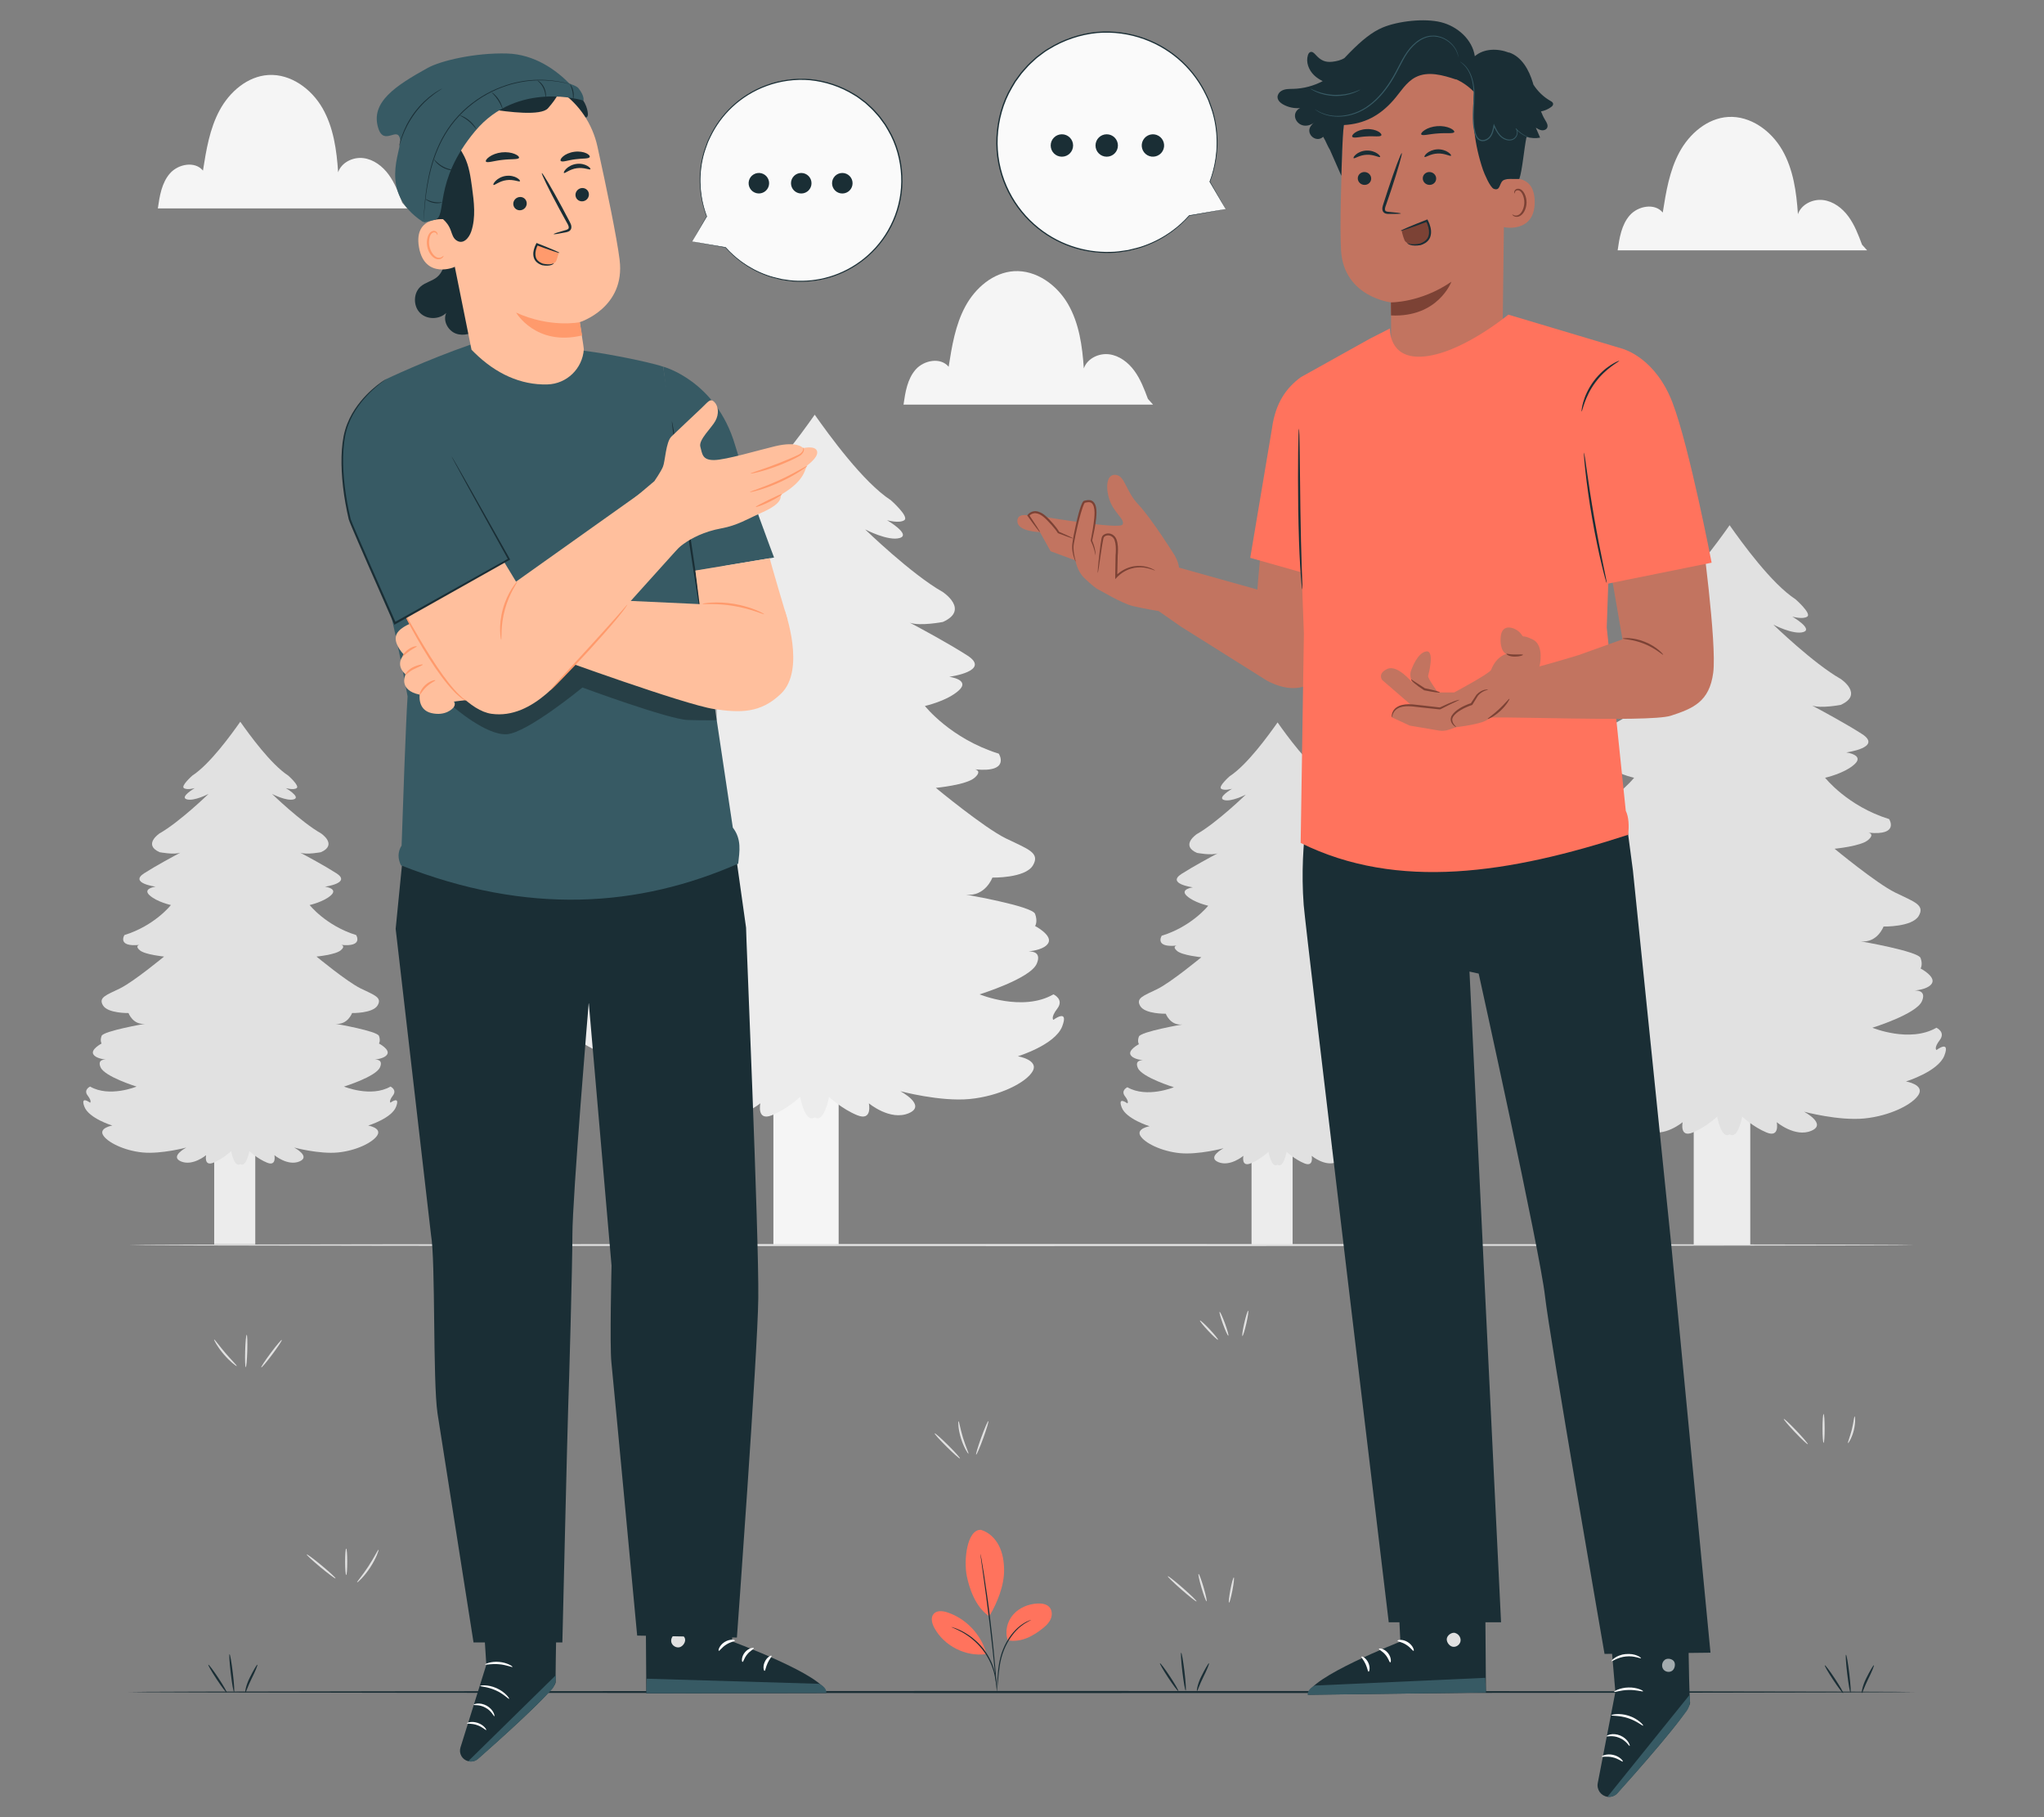 <?xml version="1.0" encoding="UTF-8"?>
<svg id="Layer_2" data-name="Layer 2" xmlns="http://www.w3.org/2000/svg" viewBox="0 0 540 480">
  <rect x="0" y="0" width="540" height="480" fill="#808080" stroke="none"/>
  <defs>
    <style>
      .cls-1 {
        fill: #ff735d;
      }

      .cls-1, .cls-2, .cls-3, .cls-4, .cls-5, .cls-6, .cls-7, .cls-8, .cls-9, .cls-10, .cls-11, .cls-12, .cls-13, .cls-14, .cls-15 {
        stroke-width: 0px;
      }

      .cls-16 {
        opacity: .6;
      }

      .cls-2 {
        fill: #375a64;
      }

      .cls-3 {
        fill: #e1e1e1;
      }

      .cls-4 {
        fill: #ececec;
      }

      .cls-6 {
        opacity: .3;
      }

      .cls-7 {
        fill: #f5f5f5;
      }

      .cls-8 {
        fill: none;
      }

      .cls-9 {
        fill: #1a2e35;
      }

      .cls-10 {
        fill: #fff;
      }

      .cls-11 {
        fill: #fafafa;
      }

      .cls-12 {
        fill: #c27460;
      }

      .cls-13 {
        fill: #7c4235;
      }

      .cls-14 {
        fill: #ff9a6c;
      }

      .cls-15 {
        fill: #ffbf9d;
      }
    </style>
  </defs>
  <g id="Layer_2-2" data-name="Layer 2">
    <g>
      <g>
        <path class="cls-7" d="m491.92,64.61c-.96-2.57-1.95-5.18-3.57-7.4-1.62-2.22-3.99-4.04-6.72-4.37-2.73-.33-5.75,1.14-6.64,3.74-.39-5.86-1.22-11.87-4.15-16.96-2.93-5.09-8.41-9.08-14.27-8.73-5.53.34-10.26,4.44-12.89,9.32-2.63,4.87-3.53,10.46-4.4,15.93-2.1-2.57-6.52-1.76-8.71.73-2.19,2.49-2.74,5.98-3.21,9.26h65.92l-1.37-1.52Z"/>
        <path class="cls-7" d="m303.26,105.35c-.96-2.57-1.95-5.18-3.57-7.4-1.62-2.22-3.99-4.04-6.72-4.37-2.73-.33-5.75,1.14-6.64,3.74-.39-5.86-1.22-11.87-4.15-16.96-2.93-5.09-8.41-9.08-14.27-8.73-5.53.34-10.26,4.44-12.89,9.32-2.63,4.87-3.53,10.46-4.4,15.93-2.1-2.57-6.52-1.76-8.71.73-2.19,2.49-2.74,5.98-3.21,9.26h65.92l-1.37-1.52Z"/>
        <path class="cls-7" d="m106.26,53.53c-.96-2.57-1.95-5.18-3.57-7.4-1.62-2.22-3.99-4.04-6.72-4.37-2.73-.33-5.75,1.14-6.64,3.74-.39-5.86-1.22-11.87-4.15-16.96-2.93-5.09-8.41-9.08-14.27-8.73-5.53.34-10.26,4.44-12.89,9.32-2.63,4.87-3.53,10.46-4.4,15.93-2.1-2.57-6.52-1.76-8.71.73-2.19,2.49-2.74,5.98-3.21,9.26h65.92l-1.37-1.52Z"/>
        <g>
          <rect class="cls-7" x="204.33" y="269.62" width="17.24" height="59.26" transform="translate(425.89 598.49) rotate(180)"/>
          <path class="cls-4" d="m278.31,269.42s-.85-.56,1.02-3.01c1.87-2.45-1.02-3.76-1.02-3.76-8.15,4.7-19.52,0-19.52,0,0,0,13.41-4.14,15.1-8.09,1.27-2.95-.97-3.28-2.18-3.25,1.37-.14,4.33-.63,5.23-2.2,1.19-2.07-3.48-4.51-3.48-4.51,0,0,.76-1.13,0-3.2-.76-2.07-18.24-5.08-18.24-5.08,5.09.56,6.96-4.51,6.96-4.51,0,0,8.65.19,10.69-3.2,2.04-3.39-1.36-4.33-7.13-7.15-5.77-2.82-18.5-13.35-18.5-13.35,0,0,7.98-.75,10.18-2.63,2.21-1.88.17-2.26.17-2.26,9.5.94,6.28-4.14,6.28-4.14-12.73-3.95-19.52-12.6-19.52-12.6,0,0,5.94-1.32,8.99-4.14,3.05-2.82-2.55-3.57-2.55-3.57,0,0,11.2-1.51,4.75-5.64-4.9-3.15-12.74-7.38-15.18-8.65,2.67.98,8.73-.19,8.73-.19,7.13-3.2,0-7.9,0-7.9-8.32-4.7-20.53-16.55-20.53-16.55,0,0,6.11,3.2,9.16,2.26,3.05-.94-3.39-4.7-3.39-4.7,0,0,3.22.94,4.58,0,1.36-.94-3.56-5.27-3.56-5.27-7.32-4.75-16.33-17.23-20.11-22.59-3.77,5.36-12.79,17.83-20.11,22.59,0,0-4.92,4.33-3.56,5.27,1.36.94,4.58,0,4.58,0,0,0-6.45,3.76-3.39,4.7,3.05.94,9.16-2.26,9.16-2.26,0,0-12.22,11.85-20.53,16.55,0,0-7.13,4.7,0,7.9,0,0,6.06,1.17,8.73.19-2.44,1.27-10.28,5.5-15.18,8.65-6.45,4.14,4.75,5.64,4.75,5.64,0,0-5.6.75-2.55,3.57,3.05,2.82,8.99,4.14,8.99,4.14,0,0-6.79,8.65-19.52,12.6,0,0-3.22,5.08,6.28,4.14,0,0-2.04.38.17,2.26,2.21,1.88,10.18,2.63,10.18,2.63,0,0-12.73,10.53-18.5,13.35-5.77,2.82-9.16,3.76-7.13,7.15,2.04,3.39,10.69,3.2,10.69,3.2,0,0,1.87,5.08,6.96,4.51,0,0-17.48,3.01-18.24,5.08-.76,2.07,0,3.2,0,3.2,0,0-4.67,2.44-3.48,4.51.9,1.57,3.87,2.06,5.23,2.2-1.21-.02-3.45.3-2.18,3.25,1.7,3.95,15.1,8.09,15.1,8.09,0,0-11.37,4.7-19.52,0,0,0-2.89,1.32-1.02,3.76,1.87,2.45,1.02,3.01,1.02,3.01,0,0-4.24-3.2-2.38,1.69,1.87,4.89,11.71,7.9,11.71,7.9,0,0-5.6.94-3.9,3.95,1.7,3.01,8.82,6.58,16.63,7.34s18.33-2.07,18.33-2.07c0,0-7.13,3.76-2.21,5.83,4.92,2.07,10.52-2.63,10.52-2.63,0,0-1.02,4.81,3.05,3.16,4.07-1.66,7.47-4.85,7.47-4.85,0,0,1.27,7.09,3.81,5.4,2.54,1.7,3.82-5.4,3.82-5.4,0,0,3.39,3.2,7.47,4.85,4.07,1.65,3.05-3.16,3.05-3.16,0,0,5.6,4.7,10.52,2.63,4.92-2.07-2.21-5.83-2.21-5.83,0,0,10.52,2.82,18.33,2.07,7.81-.75,14.93-4.33,16.63-7.34,1.7-3.01-3.9-3.95-3.9-3.95,0,0,9.84-3.01,11.71-7.9,1.87-4.89-2.38-1.69-2.38-1.69Z"/>
          <path class="cls-5" d="m240.06,156.95c-.09-.04-.18-.08-.27-.12.1.03.18.07.27.12Z"/>
        </g>
        <g>
          <rect class="cls-4" x="56.59" y="291.39" width="10.85" height="37.3" transform="translate(124.03 620.08) rotate(180)"/>
          <path class="cls-3" d="m103.16,291.27s-.53-.36.64-1.89c1.17-1.54-.64-2.37-.64-2.37-5.13,2.96-12.28,0-12.28,0,0,0,8.44-2.6,9.51-5.09.8-1.86-.61-2.06-1.37-2.05.86-.09,2.73-.4,3.29-1.39.75-1.3-2.19-2.84-2.19-2.84,0,0,.48-.71,0-2.01-.48-1.3-11.48-3.2-11.48-3.2,3.2.36,4.38-2.84,4.38-2.84,0,0,5.45.12,6.73-2.01,1.28-2.13-.85-2.72-4.49-4.5-3.63-1.78-11.64-8.41-11.64-8.41,0,0,5.02-.47,6.41-1.66,1.39-1.18.11-1.42.11-1.42,5.98.59,3.95-2.6,3.95-2.6-8.01-2.49-12.28-7.93-12.28-7.93,0,0,3.74-.83,5.66-2.6,1.92-1.78-1.6-2.25-1.6-2.25,0,0,7.05-.95,2.99-3.55-3.09-1.98-8.02-4.64-9.56-5.44,1.68.62,5.5-.12,5.5-.12,4.49-2.01,0-4.97,0-4.97-5.23-2.96-12.93-10.42-12.93-10.42,0,0,3.85,2.01,5.77,1.42,1.92-.59-2.14-2.96-2.14-2.96,0,0,2.03.59,2.88,0,.85-.59-2.24-3.31-2.24-3.31-4.6-2.99-10.28-10.84-12.66-14.22-2.37,3.37-8.05,11.23-12.66,14.22,0,0-3.1,2.72-2.24,3.31.85.59,2.88,0,2.88,0,0,0-4.06,2.37-2.14,2.96,1.92.59,5.77-1.42,5.77-1.42,0,0-7.69,7.46-12.93,10.42,0,0-4.49,2.96,0,4.97,0,0,3.81.74,5.5.12-1.53.8-6.47,3.46-9.56,5.44-4.06,2.6,2.99,3.55,2.99,3.55,0,0-3.52.47-1.6,2.25,1.92,1.78,5.66,2.6,5.66,2.6,0,0-4.27,5.45-12.28,7.93,0,0-2.03,3.2,3.95,2.6,0,0-1.28.24.11,1.42,1.39,1.18,6.41,1.66,6.41,1.66,0,0-8.01,6.63-11.64,8.41-3.63,1.78-5.77,2.37-4.49,4.5,1.28,2.13,6.73,2.01,6.73,2.01,0,0,1.17,3.2,4.38,2.84,0,0-11,1.89-11.48,3.2-.48,1.3,0,2.01,0,2.01,0,0-2.94,1.54-2.19,2.84.57.99,2.43,1.3,3.29,1.39-.76-.01-2.17.19-1.37,2.05,1.07,2.49,9.51,5.09,9.51,5.09,0,0-7.16,2.96-12.28,0,0,0-1.82.83-.64,2.37,1.18,1.54.64,1.89.64,1.89,0,0-2.67-2.01-1.5,1.07,1.17,3.08,7.37,4.97,7.37,4.97,0,0-3.53.59-2.46,2.49,1.07,1.89,5.55,4.14,10.47,4.62,4.91.47,11.54-1.3,11.54-1.3,0,0-4.49,2.37-1.39,3.67,3.1,1.3,6.62-1.66,6.62-1.66,0,0-.64,3.03,1.92,1.99,2.56-1.04,4.7-3.05,4.7-3.05,0,0,.8,4.47,2.4,3.4,1.6,1.07,2.4-3.4,2.4-3.4,0,0,2.14,2.01,4.7,3.05,2.56,1.04,1.92-1.99,1.92-1.99,0,0,3.52,2.96,6.62,1.66,3.1-1.3-1.39-3.67-1.39-3.67,0,0,6.62,1.78,11.54,1.3,4.91-.47,9.4-2.72,10.47-4.62,1.07-1.89-2.46-2.49-2.46-2.49,0,0,6.2-1.89,7.37-4.97,1.18-3.08-1.5-1.07-1.5-1.07Z"/>
          <path class="cls-5" d="m79.08,220.47c-.06-.03-.11-.05-.17-.08.06.02.12.04.17.08Z"/>
        </g>
        <g>
          <rect class="cls-4" x="330.63" y="291.58" width="10.85" height="37.3" transform="translate(672.12 620.45) rotate(180)"/>
          <path class="cls-3" d="m377.2,291.45s-.53-.36.64-1.89c1.17-1.54-.64-2.37-.64-2.37-5.13,2.96-12.28,0-12.28,0,0,0,8.44-2.6,9.51-5.09.8-1.86-.61-2.06-1.37-2.05.86-.09,2.73-.4,3.29-1.39.75-1.3-2.19-2.84-2.19-2.84,0,0,.48-.71,0-2.01-.48-1.3-11.48-3.2-11.48-3.2,3.2.36,4.38-2.84,4.38-2.84,0,0,5.45.12,6.73-2.01,1.28-2.13-.85-2.72-4.49-4.5-3.63-1.78-11.64-8.41-11.64-8.41,0,0,5.02-.47,6.41-1.66,1.39-1.18.11-1.42.11-1.42,5.98.59,3.95-2.6,3.95-2.6-8.01-2.49-12.28-7.93-12.28-7.93,0,0,3.74-.83,5.66-2.6,1.92-1.78-1.6-2.25-1.6-2.25,0,0,7.05-.95,2.99-3.55-3.09-1.98-8.02-4.64-9.56-5.44,1.68.62,5.5-.12,5.5-.12,4.49-2.01,0-4.97,0-4.97-5.23-2.96-12.93-10.42-12.93-10.42,0,0,3.85,2.01,5.77,1.42,1.92-.59-2.14-2.96-2.14-2.96,0,0,2.03.59,2.88,0,.85-.59-2.24-3.31-2.24-3.31-4.6-2.99-10.28-10.84-12.66-14.22-2.37,3.37-8.05,11.23-12.66,14.22,0,0-3.1,2.72-2.24,3.31.85.59,2.88,0,2.88,0,0,0-4.06,2.37-2.14,2.96,1.92.59,5.77-1.42,5.77-1.42,0,0-7.69,7.46-12.93,10.42,0,0-4.49,2.96,0,4.97,0,0,3.81.74,5.5.12-1.53.8-6.47,3.46-9.56,5.44-4.06,2.6,2.99,3.55,2.99,3.55,0,0-3.52.47-1.6,2.25,1.92,1.78,5.66,2.6,5.66,2.6,0,0-4.27,5.45-12.28,7.93,0,0-2.03,3.2,3.95,2.6,0,0-1.28.24.11,1.42,1.39,1.18,6.41,1.66,6.41,1.66,0,0-8.01,6.63-11.64,8.41-3.63,1.78-5.77,2.37-4.49,4.5,1.28,2.13,6.73,2.01,6.73,2.01,0,0,1.17,3.2,4.38,2.84,0,0-11,1.89-11.48,3.2-.48,1.3,0,2.01,0,2.01,0,0-2.94,1.54-2.19,2.84.57.99,2.43,1.3,3.29,1.39-.76-.01-2.17.19-1.37,2.05,1.07,2.49,9.51,5.09,9.51,5.09,0,0-7.16,2.96-12.28,0,0,0-1.82.83-.64,2.37,1.18,1.54.64,1.89.64,1.89,0,0-2.67-2.01-1.5,1.07,1.17,3.08,7.37,4.97,7.37,4.97,0,0-3.53.59-2.46,2.49,1.07,1.89,5.55,4.14,10.47,4.62,4.91.47,11.54-1.3,11.54-1.3,0,0-4.49,2.37-1.39,3.67,3.1,1.3,6.62-1.66,6.62-1.66,0,0-.64,3.03,1.92,1.99,2.56-1.04,4.7-3.05,4.7-3.05,0,0,.8,4.47,2.4,3.4,1.6,1.07,2.4-3.4,2.4-3.4,0,0,2.14,2.01,4.7,3.05,2.56,1.04,1.92-1.99,1.92-1.99,0,0,3.52,2.96,6.62,1.66,3.1-1.3-1.39-3.67-1.39-3.67,0,0,6.62,1.78,11.54,1.3,4.91-.47,9.4-2.72,10.47-4.62,1.07-1.89-2.46-2.49-2.46-2.49,0,0,6.2-1.89,7.37-4.97,1.18-3.08-1.5-1.07-1.5-1.07Z"/>
          <path class="cls-5" d="m353.13,220.66c-.06-.03-.11-.05-.17-.08.06.02.12.04.17.08Z"/>
        </g>
        <g>
          <rect class="cls-4" x="447.46" y="277.51" width="14.94" height="51.36" transform="translate(909.86 606.39) rotate(180)"/>
          <path class="cls-3" d="m511.58,277.34s-.74-.49.88-2.61c1.62-2.12-.88-3.26-.88-3.26-7.06,4.08-16.92,0-16.92,0,0,0,11.62-3.59,13.09-7.01,1.1-2.56-.84-2.84-1.89-2.82,1.19-.12,3.75-.54,4.54-1.91,1.03-1.79-3.01-3.91-3.01-3.91,0,0,.66-.98,0-2.77-.66-1.79-15.81-4.4-15.81-4.4,4.41.49,6.03-3.91,6.03-3.91,0,0,7.5.16,9.27-2.77,1.76-2.94-1.18-3.75-6.18-6.2-5-2.45-16.03-11.58-16.03-11.58,0,0,6.91-.65,8.83-2.28,1.91-1.63.15-1.96.15-1.96,8.24.82,5.44-3.59,5.44-3.59-11.03-3.42-16.92-10.92-16.92-10.92,0,0,5.15-1.14,7.8-3.59,2.65-2.45-2.21-3.1-2.21-3.1,0,0,9.71-1.3,4.12-4.89-4.25-2.73-11.05-6.39-13.16-7.5,2.32.85,7.57-.17,7.57-.17,6.18-2.77,0-6.85,0-6.85-7.21-4.08-17.8-14.35-17.8-14.35,0,0,5.3,2.77,7.94,1.96,2.65-.82-2.94-4.08-2.94-4.08,0,0,2.79.82,3.97,0,1.18-.82-3.09-4.56-3.09-4.56-6.34-4.12-14.16-14.93-17.43-19.58-3.27,4.64-11.09,15.46-17.43,19.58,0,0-4.27,3.75-3.09,4.56,1.18.82,3.97,0,3.97,0,0,0-5.59,3.26-2.94,4.08,2.65.82,7.94-1.96,7.94-1.96,0,0-10.59,10.27-17.8,14.35,0,0-6.18,4.08,0,6.85,0,0,5.25,1.02,7.57.17-2.11,1.1-8.91,4.77-13.16,7.5-5.59,3.59,4.12,4.89,4.12,4.89,0,0-4.85.65-2.21,3.1,2.65,2.45,7.8,3.59,7.8,3.59,0,0-5.88,7.5-16.92,10.92,0,0-2.79,4.4,5.44,3.59,0,0-1.76.33.15,1.96,1.91,1.63,8.83,2.28,8.83,2.28,0,0-11.03,9.13-16.03,11.58-5,2.45-7.94,3.26-6.18,6.2,1.77,2.93,9.27,2.77,9.27,2.77,0,0,1.62,4.4,6.03,3.91,0,0-15.15,2.61-15.81,4.4-.66,1.79,0,2.77,0,2.77,0,0-4.04,2.12-3.01,3.91.78,1.36,3.35,1.78,4.54,1.91-1.05-.02-2.99.26-1.89,2.82,1.47,3.42,13.09,7.01,13.09,7.01,0,0-9.86,4.08-16.92,0,0,0-2.5,1.14-.88,3.26,1.62,2.12.88,2.61.88,2.61,0,0-3.68-2.77-2.06,1.47,1.62,4.24,10.15,6.85,10.15,6.85,0,0-4.85.82-3.38,3.42,1.47,2.61,7.65,5.71,14.42,6.36,6.77.65,15.89-1.79,15.89-1.79,0,0-6.18,3.26-1.91,5.05,4.27,1.79,9.12-2.28,9.12-2.28,0,0-.88,4.17,2.65,2.74,3.53-1.43,6.47-4.21,6.47-4.21,0,0,1.1,6.15,3.31,4.68,2.2,1.47,3.31-4.68,3.31-4.68,0,0,2.94,2.77,6.47,4.21,3.53,1.43,2.65-2.74,2.65-2.74,0,0,4.85,4.08,9.12,2.28,4.27-1.79-1.91-5.05-1.91-5.05,0,0,9.12,2.45,15.89,1.79,6.77-.65,12.94-3.75,14.42-6.36,1.47-2.61-3.38-3.42-3.38-3.42,0,0,8.53-2.61,10.15-6.85,1.62-4.24-2.06-1.47-2.06-1.47Z"/>
          <path class="cls-5" d="m478.43,179.85c-.08-.04-.16-.07-.23-.11.08.02.16.06.23.11Z"/>
        </g>
        <path class="cls-3" d="m505.75,328.87c0,.15-105.62.28-235.89.28s-235.91-.12-235.91-.28,105.6-.28,235.91-.28,235.89.12,235.89.28Z"/>
        <g>
          <path class="cls-3" d="m253.61,385.25c-.11.11-1.69-1.29-3.54-3.12-1.85-1.83-3.26-3.41-3.15-3.52.11-.11,1.69,1.29,3.54,3.12,1.85,1.83,3.26,3.41,3.15,3.51Z"/>
          <path class="cls-3" d="m255.85,383.97c-.12.08-1.24-1.66-1.98-4.07-.75-2.41-.79-4.47-.64-4.48.16-.02.45,1.97,1.17,4.32.71,2.35,1.59,4.16,1.45,4.23Z"/>
          <path class="cls-3" d="m261.11,375.37c.14.05-.46,2.08-1.35,4.53-.89,2.45-1.73,4.39-1.88,4.34-.14-.05.46-2.08,1.35-4.53.89-2.45,1.73-4.39,1.88-4.34Z"/>
        </g>
        <g>
          <path class="cls-3" d="m62.56,360.84c-.09.11-1.78-1.14-3.46-3.12-1.68-1.96-2.66-3.83-2.53-3.9.14-.08,1.3,1.62,2.95,3.54,1.64,1.93,3.14,3.35,3.03,3.48Z"/>
          <path class="cls-3" d="m64.92,361.14c-.15,0-.22-1.93-.15-4.29.07-2.37.25-4.28.41-4.28.15,0,.22,1.93.15,4.29-.07,2.37-.25,4.28-.41,4.28Z"/>
          <path class="cls-3" d="m74.45,353.93c.12.09-.99,1.79-2.49,3.8-1.5,2.01-2.82,3.56-2.94,3.47-.12-.09.99-1.79,2.49-3.8,1.5-2.01,2.82-3.56,2.94-3.47Z"/>
        </g>
        <g>
          <path class="cls-3" d="m88.65,416.93c-.1.12-1.88-1.2-3.99-2.95-2.11-1.75-3.73-3.26-3.63-3.38.1-.12,1.88,1.2,3.99,2.95,2.1,1.75,3.73,3.26,3.63,3.38Z"/>
          <path class="cls-3" d="m91.46,416.03c-.15,0-.28-1.56-.28-3.49s.12-3.49.28-3.49.28,1.56.28,3.49-.12,3.49-.28,3.49Z"/>
          <path class="cls-3" d="m100,409.36c.13.05-.62,2.29-2.22,4.71-1.59,2.43-3.34,4.01-3.44,3.9-.12-.11,1.43-1.84,2.97-4.21,1.56-2.36,2.53-4.46,2.68-4.4Z"/>
        </g>
        <g>
          <path class="cls-3" d="m321.78,353.89c-.11.1-1.27-.95-2.58-2.35-1.32-1.4-2.29-2.62-2.18-2.73.11-.1,1.27.95,2.58,2.35,1.31,1.4,2.29,2.62,2.18,2.73Z"/>
          <path class="cls-3" d="m324.51,352.83c-.14.05-.78-1.32-1.41-3.06-.64-1.74-1.04-3.2-.89-3.25.14-.05.78,1.32,1.41,3.06.64,1.74,1.04,3.2.89,3.25Z"/>
          <path class="cls-3" d="m328.23,352.9c-.15-.03.07-1.56.49-3.4.42-1.84.88-3.31,1.03-3.28.15.03-.07,1.56-.49,3.4-.42,1.84-.88,3.31-1.03,3.28Z"/>
        </g>
        <g>
          <path class="cls-3" d="m316.12,423.01c-.1.12-1.89-1.28-3.99-3.12-2.1-1.84-3.73-3.43-3.62-3.54.1-.12,1.89,1.28,3.99,3.12,2.1,1.84,3.73,3.43,3.62,3.54Z"/>
          <path class="cls-3" d="m318.76,422.98c-.15.04-.74-1.54-1.33-3.54-.59-2-.94-3.65-.79-3.7.15-.04.74,1.54,1.33,3.54.59,2,.94,3.65.79,3.7Z"/>
          <path class="cls-3" d="m324.69,423.33c-.15-.03.01-1.54.36-3.38.35-1.84.76-3.31.91-3.28.15.03-.01,1.54-.36,3.38-.35,1.84-.76,3.31-.91,3.28Z"/>
        </g>
        <g>
          <path class="cls-3" d="m477.6,381.48c-.11.11-1.62-1.3-3.37-3.14-1.75-1.84-3.08-3.42-2.97-3.53.11-.11,1.62,1.3,3.37,3.15,1.75,1.84,3.08,3.42,2.97,3.53Z"/>
          <path class="cls-3" d="m481.77,381.13c-.15,0-.28-1.71-.28-3.81s.12-3.81.28-3.81.28,1.7.28,3.81-.12,3.81-.28,3.81Z"/>
          <path class="cls-3" d="m488.22,381.18c-.15-.07.51-1.56.99-3.49.49-1.93.61-3.55.77-3.55.14,0,.27,1.68-.23,3.68-.5,2-1.41,3.43-1.53,3.36Z"/>
        </g>
        <path class="cls-9" d="m505.75,446.94c0,.15-105.62.28-235.89.28s-235.91-.12-235.91-.28,105.6-.28,235.91-.28,235.89.12,235.89.28Z"/>
        <g>
          <path class="cls-1" d="m259.17,404.11c2.09.61,3.77,2.26,4.75,4.2.98,1.94,1.32,4.15,1.35,6.32.05,4.21-1.79,8.69-3.92,12.32-3.87-2.61-5.34-7.83-5.91-10.53-.91-4.26.03-12.51,3.73-12.32"/>
          <path class="cls-1" d="m266.26,433.29c-.85-2.28-.19-4.97,1.41-6.8,1.6-1.83,4.03-2.82,6.46-2.93,1.12-.05,2.36.12,3.11.96.7.78.78,1.98.41,2.97-.37.98-1.12,1.78-1.93,2.44-2.79,2.28-5.91,3.96-9.46,3.36"/>
          <path class="cls-9" d="m263.36,446.57s-.01-.31.02-.87c.04-.61.08-1.4.14-2.36.15-1.97.3-4.79,1.46-7.66,1.14-2.85,2.97-5.08,4.58-6.27.8-.61,1.52-1,2.04-1.22.25-.12.46-.18.6-.23.14-.05.21-.07.22-.06.03.06-1.17.44-2.72,1.68-1.55,1.21-3.31,3.41-4.44,6.21-1.14,2.8-1.33,5.59-1.53,7.56-.09.99-.17,1.8-.23,2.35-.07.55-.12.86-.14.86Z"/>
          <path class="cls-9" d="m259.01,410.45s.04.12.09.37c.05.27.12.63.2,1.06.17.92.39,2.26.65,3.92.52,3.31,1.18,7.89,1.78,12.97.61,5.08,1.05,9.69,1.33,13.03.14,1.67.24,3.02.3,3.96.02.44.04.8.06,1.08.01.25.01.38,0,.38s-.03-.13-.06-.37c-.03-.28-.07-.63-.12-1.07-.1-.97-.23-2.31-.39-3.95-.33-3.33-.81-7.94-1.42-13.01-.61-5.07-1.23-9.66-1.7-12.98-.23-1.63-.42-2.96-.55-3.93-.06-.44-.1-.79-.14-1.07-.03-.25-.04-.37-.03-.38Z"/>
          <path class="cls-1" d="m260.53,436.57c-1.42-4.92-5.36-9.04-10.22-10.66-1.24-.41-2.81-.59-3.66.4-.85.99-.44,2.52.18,3.67,2.58,4.78,8.28,7.68,13.66,6.95"/>
          <path class="cls-9" d="m251.36,429.77s.28.06.78.23c.25.08.55.18.89.34.34.16.74.3,1.15.54.41.22.88.46,1.33.77.48.28.95.64,1.44,1.02.97.78,1.97,1.73,2.86,2.86.88,1.14,1.57,2.34,2.08,3.47.24.58.47,1.12.62,1.66.18.52.29,1.03.4,1.49.12.46.15.88.21,1.25.06.37.08.69.09.95.03.52.03.81,0,.81-.07,0-.09-1.16-.52-2.97-.12-.45-.23-.94-.43-1.46-.16-.52-.4-1.06-.64-1.62-.52-1.11-1.2-2.28-2.07-3.4-.88-1.11-1.85-2.05-2.8-2.83-.48-.38-.94-.74-1.41-1.03-.45-.32-.89-.56-1.3-.79-1.63-.89-2.75-1.24-2.72-1.3Z"/>
        </g>
        <g>
          <path class="cls-9" d="m59.89,447.07c-.13.08-1.32-1.49-2.66-3.52-1.34-2.03-2.32-3.74-2.19-3.83.13-.08,1.32,1.49,2.66,3.52,1.34,2.03,2.32,3.74,2.19,3.83Z"/>
          <path class="cls-9" d="m60.64,436.93c.15-.02.54,2.21.87,4.97.33,2.76.47,5.02.32,5.04-.15.02-.54-2.21-.87-4.97-.33-2.76-.47-5.02-.31-5.04Z"/>
          <path class="cls-9" d="m67.98,439.72c.16.07-.54,1.75-1.52,3.71-.98,1.97-1.49,3.66-1.63,3.63-.16-.02.12-1.87,1.13-3.87.99-2,1.9-3.53,2.02-3.48Z"/>
        </g>
        <g>
          <path class="cls-9" d="m311.3,446.69c-.13.08-1.32-1.49-2.66-3.52-1.34-2.03-2.32-3.74-2.19-3.83.13-.08,1.32,1.49,2.66,3.52,1.34,2.03,2.32,3.74,2.19,3.83Z"/>
          <path class="cls-9" d="m312.05,436.55c.15-.02.54,2.21.87,4.97.33,2.76.47,5.02.32,5.04-.15.02-.54-2.21-.87-4.97-.33-2.76-.47-5.02-.32-5.04Z"/>
          <path class="cls-9" d="m319.39,439.34c.16.07-.54,1.75-1.52,3.71-.98,1.97-1.49,3.66-1.63,3.63-.16-.02.12-1.87,1.13-3.87.99-2,1.9-3.53,2.02-3.48Z"/>
        </g>
        <g>
          <path class="cls-9" d="m486.94,447.22c-.13.08-1.32-1.49-2.66-3.52-1.34-2.03-2.32-3.74-2.19-3.83.13-.08,1.32,1.49,2.66,3.52,1.34,2.03,2.32,3.74,2.19,3.83Z"/>
          <path class="cls-9" d="m487.69,437.08c.15-.02.54,2.21.87,4.97.33,2.76.47,5.02.32,5.04s-.54-2.21-.87-4.97c-.33-2.76-.47-5.02-.32-5.04Z"/>
          <path class="cls-9" d="m495.04,439.87c.16.07-.54,1.75-1.52,3.71-.98,1.97-1.49,3.66-1.63,3.63-.16-.02.12-1.87,1.13-3.87.99-2,1.9-3.53,2.02-3.48Z"/>
        </g>
        <g>
          <g>
            <path class="cls-11" d="m323.8,55.22l-9.61,1.71c-3.45,3.9-7.99,6.92-13.33,8.53-15.38,4.65-31.61-4.07-36.27-19.47-4.65-15.4,4.04-31.65,19.42-36.29,15.38-4.65,31.61,4.07,36.27,19.47,1.94,6.43,1.55,13-.67,18.82h0s4.19,7.23,4.19,7.23Z"/>
            <path class="cls-9" d="m323.8,55.22s-.08-.15-.25-.46c-.18-.32-.44-.78-.78-1.39-.71-1.24-1.74-3.06-3.09-5.42-.02-.03-.06-.05-.1-.03,0,0-.02.01-.02.02h0s.13.08.13.08c1.32-3.42,2.46-8.31,1.73-14.12-.18-1.45-.49-2.94-.92-4.45-.22-.76-.52-1.5-.78-2.27-.24-.78-.62-1.52-.98-2.28-1.45-3.04-3.53-6.03-6.28-8.62-2.74-2.59-6.15-4.77-10.03-6.18-3.87-1.42-8.21-2.07-12.63-1.69-4.41.43-8.86,1.88-12.84,4.35-1.03.56-1.92,1.34-2.88,2.03-.49.34-.89.78-1.34,1.17-.43.41-.9.78-1.3,1.23-.78.9-1.65,1.75-2.33,2.75-.35.49-.72.97-1.07,1.47-.31.52-.62,1.04-.94,1.57-2.42,4.09-3.64,8.74-3.86,13.29-.22,4.56.65,9.05,2.4,13,1.73,3.97,4.3,7.41,7.31,10.09,3.01,2.7,6.46,4.65,9.96,5.86,3.51,1.22,7.06,1.68,10.38,1.59,1.67,0,3.26-.28,4.8-.52,1.51-.39,2.99-.69,4.34-1.22,5.47-2,9.34-5.25,11.82-8.08l-.04.02c3.13-.58,5.53-1.02,7.17-1.32.8-.15,1.4-.26,1.82-.34.41-.08.6-.12.6-.12,0,0-.22.03-.64.1-.43.07-1.04.18-1.85.31-1.63.28-4.02.69-7.13,1.22-.02,0-.03.01-.04.02-2.49,2.8-6.35,6-11.79,7.96-1.35.52-2.81.81-4.31,1.19-1.53.23-3.11.5-4.76.5-3.29.09-6.81-.39-10.28-1.6-3.46-1.2-6.87-3.14-9.84-5.82-2.97-2.66-5.5-6.07-7.21-9.99-1.73-3.91-2.59-8.35-2.37-12.85.22-4.49,1.43-9.08,3.82-13.12.31-.52.62-1.03.92-1.55.34-.49.71-.97,1.06-1.45.67-.99,1.53-1.83,2.3-2.72.39-.44.86-.81,1.28-1.22.44-.38.84-.83,1.32-1.16.95-.69,1.83-1.45,2.85-2.01,3.93-2.44,8.33-3.88,12.68-4.31,4.37-.38,8.66.26,12.49,1.66,3.84,1.4,7.22,3.54,9.94,6.1,2.73,2.56,4.8,5.51,6.25,8.52.36.75.74,1.48.98,2.26.26.76.57,1.5.79,2.25.44,1.5.75,2.98.93,4.41.74,5.76-.36,10.63-1.64,14.04-.01.04,0,.08.04.09.03.01.07,0,.08-.03h0s-.12-.02-.12-.02c1.37,2.32,2.42,4.11,3.14,5.34.36.6.63,1.07.82,1.39.19.31.29.48.29.48Z"/>
          </g>
          <g>
            <path class="cls-9" d="m283.5,38.43c0-1.63-1.32-2.96-2.96-2.96s-2.96,1.32-2.96,2.96,1.32,2.96,2.96,2.96,2.96-1.32,2.96-2.96Z"/>
            <path class="cls-9" d="m295.34,38.43c0-1.63-1.32-2.96-2.96-2.96s-2.96,1.32-2.96,2.96,1.32,2.96,2.96,2.96,2.96-1.32,2.96-2.96Z"/>
            <path class="cls-9" d="m307.15,39.91c.82-1.41.33-3.22-1.08-4.04-1.41-.82-3.22-.33-4.04,1.08-.82,1.42-.33,3.22,1.08,4.04,1.41.82,3.22.33,4.04-1.08Z"/>
          </g>
        </g>
        <g>
          <g>
            <path class="cls-11" d="m182.88,63.79l8.8,1.57c3.16,3.57,7.32,6.34,12.22,7.82,14.09,4.26,28.98-3.73,33.24-17.84,4.27-14.11-3.7-29.01-17.8-33.27-14.09-4.26-28.98,3.73-33.24,17.84-1.78,5.89-1.42,11.92.62,17.26h0s-3.84,6.62-3.84,6.62Z"/>
            <path class="cls-9" d="m182.88,63.79s.07-.14.23-.42c.17-.29.41-.72.72-1.27.65-1.14,1.6-2.81,2.83-4.97.02-.03.06-.04.09-.02,0,0,.02.01.02.02h0s-.12.07-.12.07c-1.21-3.13-2.25-7.62-1.59-12.94.16-1.33.44-2.69.84-4.08.2-.69.48-1.38.72-2.08.22-.72.57-1.39.9-2.09,1.33-2.78,3.24-5.53,5.76-7.9,2.51-2.37,5.64-4.37,9.19-5.67,3.55-1.3,7.53-1.9,11.58-1.55,4.04.39,8.12,1.72,11.77,3.98.94.52,1.76,1.23,2.64,1.86.45.31.81.72,1.23,1.07.39.38.82.72,1.19,1.13.72.83,1.51,1.6,2.13,2.52.33.45.66.89.98,1.35.29.48.57.96.86,1.44,2.22,3.75,3.34,8.01,3.54,12.18.2,4.18-.6,8.29-2.2,11.92-1.59,3.64-3.94,6.79-6.7,9.25-2.76,2.47-5.92,4.26-9.13,5.37-3.21,1.11-6.47,1.54-9.52,1.45-1.53,0-2.99-.26-4.4-.48-1.38-.36-2.74-.64-3.98-1.12-5.01-1.83-8.56-4.81-10.84-7.41l.04.02c-2.87-.53-5.07-.94-6.57-1.21-.73-.14-1.28-.24-1.67-.31-.37-.07-.55-.11-.55-.11,0,0,.2.03.59.09.39.07.95.16,1.69.29,1.49.26,3.68.63,6.54,1.12.02,0,.03.01.04.02,2.28,2.56,5.82,5.5,10.81,7.3,1.23.47,2.58.75,3.95,1.09,1.4.21,2.85.46,4.36.46,3.02.08,6.24-.35,9.42-1.46,3.17-1.1,6.3-2.88,9.02-5.33,2.73-2.44,5.04-5.56,6.61-9.16,1.58-3.59,2.37-7.65,2.17-11.78-.2-4.11-1.31-8.32-3.5-12.03-.28-.47-.57-.95-.85-1.42-.31-.45-.65-.89-.97-1.33-.61-.91-1.4-1.67-2.11-2.49-.36-.41-.79-.74-1.17-1.12-.41-.35-.77-.76-1.21-1.06-.87-.63-1.68-1.33-2.61-1.84-3.6-2.24-7.63-3.55-11.63-3.95-4-.35-7.94.23-11.45,1.52-3.52,1.28-6.61,3.25-9.11,5.59-2.5,2.34-4.4,5.05-5.73,7.81-.33.69-.68,1.36-.9,2.07-.24.7-.52,1.38-.72,2.06-.4,1.37-.69,2.73-.85,4.04-.68,5.28.33,9.74,1.5,12.87.01.03,0,.07-.04.09-.03.01-.06,0-.08-.02h0s.11-.02.11-.02c-1.25,2.13-2.22,3.77-2.88,4.89-.33.55-.58.98-.75,1.27-.17.29-.27.44-.27.44Z"/>
          </g>
          <g>
            <path class="cls-9" d="m219.82,48.4c0-1.5,1.21-2.71,2.71-2.71s2.71,1.21,2.71,2.71-1.21,2.71-2.71,2.71-2.71-1.21-2.71-2.71Z"/>
            <path class="cls-9" d="m208.97,48.4c0-1.5,1.21-2.71,2.71-2.71s2.71,1.21,2.71,2.71-1.21,2.71-2.71,2.71-2.71-1.21-2.71-2.71Z"/>
            <path class="cls-9" d="m198.14,49.75c-.75-1.3-.3-2.96.99-3.7,1.3-.75,2.96-.3,3.7.99.75,1.3.3,2.96-.99,3.7-1.3.75-2.96.3-3.7-.99Z"/>
          </g>
        </g>
        <g>
          <g>
            <g>
              <path class="cls-9" d="m368.78,409.04l1.18,24.59s-24.22,9.48-24.44,14.04l47.05-.61-.29-38.39-23.49.37Z"/>
              <path class="cls-3" d="m384.48,431.37c.91.24,1.56,1.27,1.36,2.21-.2.94-1.23,1.61-2.14,1.38-.92-.22-1.73-1.44-1.42-2.35.3-.91,1.55-1.63,2.39-1.19"/>
              <path class="cls-2" d="m392.57,447.06l-.18-3.87-45.04,2.04s-2.08.95-1.83,2.45l47.05-.61Z"/>
              <path class="cls-10" d="m369.2,433.39c.01.23,1.16.32,2.3,1.06,1.16.71,1.75,1.71,1.96,1.61.21-.05-.15-1.44-1.54-2.3-1.39-.88-2.77-.58-2.72-.37Z"/>
              <path class="cls-10" d="m364.29,435.53c-.05.23.95.61,1.74,1.59.82.95,1.03,2.02,1.26,2,.22.03.36-1.33-.65-2.53-1-1.2-2.35-1.28-2.35-1.06Z"/>
              <path class="cls-10" d="m361.56,441.56c.21.05.51-1.12-.09-2.39-.6-1.27-1.69-1.76-1.78-1.57-.13.19.58.87,1.06,1.92.51,1.04.58,2.02.81,2.04Z"/>
              <path class="cls-10" d="m369.54,427.76c.1.21,1.15-.12,2.45-.05,1.3.05,2.32.47,2.43.27.13-.17-.87-1.02-2.4-1.08-1.53-.08-2.6.68-2.48.86Z"/>
            </g>
            <g>
              <path class="cls-9" d="m424.21,417.26l2.55,29.67-4.65,24.06c-.34,1.73.85,3.39,2.57,3.62h0c.97.12,1.93-.23,2.59-.96,4.19-4.64,19.53-21.79,19.23-23.96-.35-2.5-.64-31.48-.64-31.48l-21.64-.96Z"/>
              <path class="cls-2" d="m424.68,474.61l21.69-26.92.08,1.26c.07,1.09-.24,2.17-.88,3.04-1.72,2.34-6.6,8.69-18.21,21.65-.68.75-1.68,1.12-2.67.96h0Z"/>
              <g class="cls-16">
                <path class="cls-10" d="m439.76,438.49c-.7.56-.87,1.7-.34,2.44.53.73,1.67.92,2.38.37.71-.55.95-1.91.35-2.58-.6-.67-1.96-.81-2.52-.1"/>
              </g>
              <path class="cls-10" d="m430.55,461.19c-.16.09-.92-1.42-2.71-2.14-1.77-.78-3.36-.25-3.41-.44-.03-.07.33-.33,1-.47.67-.15,1.67-.11,2.65.3.98.42,1.71,1.11,2.08,1.7.38.59.45,1.02.38,1.05Z"/>
              <path class="cls-10" d="m428.72,465.3c-.13.14-1.13-.77-2.67-1.11-1.53-.38-2.82,0-2.88-.19-.09-.15,1.28-.87,3.03-.45,1.76.4,2.68,1.66,2.53,1.75Z"/>
              <path class="cls-10" d="m434.11,455.83c-.13.15-1.66-1.25-4.01-1.99-2.34-.78-4.39-.55-4.41-.75-.06-.16,2.09-.71,4.6.12,2.52.81,3.95,2.52,3.82,2.62Z"/>
              <path class="cls-10" d="m434.08,446.74c-.07.18-1.73-.4-3.84-.34-2.11.03-3.75.68-3.82.5-.09-.14,1.54-1.12,3.81-1.16,2.27-.06,3.93.85,3.85.99Z"/>
              <path class="cls-10" d="m433.55,438.01c-.08.18-1.77-.71-3.99-.46-2.22.2-3.71,1.4-3.82,1.24-.05-.06.24-.45.89-.89.64-.44,1.67-.88,2.86-1,1.2-.12,2.28.11,3,.41.72.3,1.09.63,1.05.7Z"/>
              <path class="cls-10" d="m429.51,435.89s-.13-.39-.11-1.12c.02-.72.16-1.8.69-3,.28-.57.57-1.3,1.36-1.75.39-.22,1-.19,1.38.18.37.36.51.84.55,1.31.09,1.89-1.39,3.82-3.46,4.22-2.08.37-4.06-.72-5-2.3-.21-.41-.37-.92-.17-1.44.19-.52.77-.76,1.2-.72.88.08,1.46.55,1.99.89,1.06.76,1.74,1.58,2.14,2.18.41.6.55.98.52,1-.1.08-.83-1.41-2.91-2.79-.52-.31-1.13-.72-1.76-.73-.31-.01-.56.13-.65.39-.1.25-.01.62.17.94.79,1.29,2.6,2.28,4.35,1.94,1.75-.33,3.05-2.02,2.99-3.54-.02-.37-.14-.73-.34-.93-.2-.2-.5-.24-.76-.11-.56.27-.9.92-1.18,1.46-1.1,2.26-.86,3.95-.99,3.92Z"/>
            </g>
            <path class="cls-9" d="m346.69,207.92s-3.57,14.02-2.27,31.11c.5,6.61,22.47,189.49,22.47,189.49h29.67l-8.34-171.88,2.43.53s16.19,73.31,17.52,85.18c1.19,10.67,15.73,94.52,15.73,94.52l27.99-.32-10.41-108.24-10.08-98.37-3.79-28.63-80.9,6.6Z"/>
          </g>
          <g>
            <g>
              <g>
                <path class="cls-12" d="m396.94,90.48l.63-52.07c.58-12.95-6.47-24.08-19.43-24.3l-1.2.05c-12.06.5-21.73,10.17-22.2,22.24-.44,11.22-.78,23.63-.46,29.63.67,12.42,13.17,13.84,13.17,13.84.03,0,.08,7.56.07,11.21l-2.92,8.53,10.22-2.49,22.1-6.64Z"/>
                <path class="cls-13" d="m367.46,79.87s7.85.14,15.98-5.45c0,0-3.51,9.5-15.95,8.9l-.03-3.44Z"/>
                <path class="cls-9" d="m358.71,47.12c0,.94.8,1.71,1.78,1.72.98.01,1.77-.74,1.76-1.68,0-.94-.8-1.71-1.78-1.72-.98-.01-1.77.74-1.76,1.68Z"/>
                <path class="cls-9" d="m357.61,41.78c.23.22,1.53-.83,3.44-.9,1.91-.1,3.35.82,3.55.58.1-.11-.14-.52-.77-.94-.62-.42-1.66-.81-2.85-.75-1.19.06-2.17.53-2.73,1.01-.57.47-.75.9-.64,1Z"/>
                <path class="cls-9" d="m375.88,47.12c0,.94.8,1.71,1.78,1.72.98.01,1.77-.74,1.76-1.68,0-.94-.8-1.71-1.78-1.72-.98-.01-1.77.74-1.76,1.68Z"/>
                <path class="cls-9" d="m376.35,41.45c.23.22,1.53-.83,3.44-.9,1.91-.1,3.35.82,3.55.58.1-.11-.14-.52-.77-.93-.62-.42-1.66-.81-2.85-.75-1.19.06-2.17.54-2.73,1.01-.57.48-.75.9-.64,1Z"/>
                <path class="cls-9" d="m370.1,56.4c0-.11-1.19-.27-3.12-.43-.49-.03-.96-.11-1.05-.44-.13-.35.05-.88.27-1.46.41-1.2.84-2.46,1.29-3.77,1.78-5.37,3.05-9.77,2.84-9.85-.22-.07-1.84,4.22-3.62,9.59-.43,1.32-.84,2.58-1.23,3.79-.16.56-.45,1.2-.17,1.92.15.36.52.61.83.68.32.08.59.08.83.08,1.94.02,3.14-.02,3.14-.13Z"/>
                <path class="cls-9" d="m375.48,35.5c.28.48,2.11-.11,4.36-.25,2.25-.19,4.15.13,4.36-.38.09-.24-.31-.67-1.12-1.03-.8-.36-2.03-.62-3.38-.52-1.35.1-2.52.53-3.27,1.01-.75.48-1.08.95-.96,1.18Z"/>
                <path class="cls-9" d="m357.29,36.17c.41.42,1.95-.07,3.82-.14,1.87-.13,3.46.2,3.81-.26.15-.22-.11-.65-.81-1.04-.69-.39-1.84-.7-3.13-.63-1.28.07-2.39.49-3.03.95-.65.46-.85.92-.67,1.12Z"/>
                <path class="cls-12" d="m396.94,47.65c.21-.1,8.43-2.88,8.51,5.63.08,8.51-8.48,6.83-8.49,6.59-.02-.24-.02-12.22-.02-12.22Z"/>
                <path class="cls-13" d="m399.52,56.62s.15.1.4.21c.25.11.67.18,1.11.01.9-.34,1.64-1.77,1.67-3.31.01-.77-.15-1.51-.43-2.12-.27-.62-.67-1.05-1.13-1.13-.45-.1-.77.17-.87.41-.11.24-.06.41-.1.42-.02.02-.18-.14-.12-.49.03-.17.13-.37.33-.54.2-.17.5-.26.82-.22.66.04,1.25.64,1.56,1.3.34.67.55,1.5.54,2.37-.04,1.71-.9,3.33-2.13,3.69-.6.16-1.1-.01-1.36-.21-.27-.21-.31-.4-.28-.41Z"/>
              </g>
              <g>
                <path class="cls-9" d="m337.58,25.21c.13-.5.49-.92.93-1.19.97-.59,2.09-.52,3.18-.55,2.7-.07,5.37-.79,7.76-2.04-.84-.42-1.63-.92-2.31-1.58-1.39-1.36-2.2-3.45-1.6-5.29.11-.35.31-.71.66-.82.55-.18,1.04.36,1.43.79,1.28,1.4,2.46,2,4.35,1.78,1.17-.13,2.31-.41,3.22-.99.04-.04.07-.08.11-.12.44-.46.86-.9,1.28-1.33,0,0,0,0,0,0h0c3.16-3.21,5.89-5.44,8.71-6.61,4.13-1.72,11.07-2.48,15.41-1.39,4.34,1.09,8.27,4.56,8.92,8.98,2.4-2.08,6.05-2.1,9.02-.95l.07-.03c3.31,1.14,5.22,4.59,6.23,7.94.06.18.1.37.16.55,1.13,1.75,2.66,3.25,4.48,4.28.32.18.69.4.73.77.04.36-.26.67-.56.88-.78.57-1.7.96-2.65,1.14.31.79.67,1.57,1.12,2.3.38.63.83,1.37.51,2.03-.25.51-.89.73-1.45.65-.56-.08-1.06-.38-1.54-.68.38.88.75,1.75,1.13,2.63-1.19.22-2.42.14-3.59-.2-.66,3.15-1.12,8.97-1.91,11.11-2.26.07-2.81-.17-3.94.22-1.47.51-.88,3.11-2.8,2.39-.98-.37-2.52-4.05-2.86-5.04-2.24-6.57-3.04-13.63-2.34-20.53-1.38-1.44-3.04-2.61-4.86-3.42l.15.13c-3.49-1.17-7.44-2.31-10.72-.64-2.55,1.3-4.02,3.97-5.91,6.11-3.58,4.06-7.66,6.25-13.07,6.54-.44,3.76-.52,9.9-.66,13.41l-3.07-6.98v.03c-.25-.41-.45-.82-.65-1.23l-.07-.13v-.02c-.31-.66-.61-1.33-1.01-1.98-.01.01-.02.02-.03.03-1.88,1.7-4.71-.83-3.23-2.89.29-.41.64-.77,1.05-1.08-.86.82-2.15,1.23-3.29.89-1.14-.34-2.04-1.48-1.95-2.67.06-.81.63-1.54,1.36-1.87-1.53.14-3.1-.18-4.45-.93-.88-.49-1.75-1.3-1.47-2.41Z"/>
                <path class="cls-2" d="m385.74,16.32s.52.32,1.26,1.13c.73.8,1.55,2.2,1.96,4.11.21.95.34,2.01.35,3.16.02,1.15-.06,2.37-.13,3.67-.07,1.29-.15,2.66-.05,4.08.05.71.14,1.43.31,2.15.16.71.36,1.48.9,2.08.43.49,1.15.7,1.76.57.62-.12,1.17-.45,1.57-.91.79-.94.98-2.13,1.16-3.18l-.26.03c.44.93.89,1.86,1.54,2.59.65.74,1.54,1.22,2.44,1.29.45.04.9-.04,1.28-.24.39-.2.67-.52.86-.87.18-.35.28-.74.25-1.11-.03-.37-.17-.72-.41-.96l-.13.12c.97,1.08,1.99,1.66,2.7,1.98.36.16.64.25.83.31.19.05.3.08.3.07,0,0-.09-.05-.28-.12-.19-.07-.46-.18-.81-.35-.68-.34-1.67-.93-2.6-2.01l-.13.12c.42.44.46,1.22.1,1.85-.18.31-.44.6-.78.77-.34.17-.75.24-1.16.2-.83-.07-1.66-.53-2.26-1.23-.62-.7-1.06-1.6-1.49-2.54l-.18-.4-.08.43c-.19,1.05-.39,2.19-1.11,3.04-.36.41-.86.71-1.41.81-.54.11-1.12-.06-1.5-.48-.47-.52-.67-1.25-.83-1.95-.16-.7-.25-1.41-.3-2.11-.1-1.4-.03-2.76.03-4.05.07-1.29.14-2.53.11-3.69-.02-1.16-.17-2.24-.39-3.2-.44-1.94-1.31-3.35-2.07-4.14-.78-.79-1.34-1.05-1.34-1.05Z"/>
                <path class="cls-2" d="m347.37,28.87s.03.03.1.08c.08.06.19.13.31.22.14.1.31.22.53.33.22.12.46.27.76.39,1.16.54,3.02,1.06,5.34.9,2.29-.16,5.04-1,7.48-2.86,2.47-1.82,4.62-4.48,6.37-7.51.89-1.52,1.61-3.07,2.41-4.51.79-1.44,1.67-2.77,2.74-3.82,1.06-1.06,2.29-1.85,3.56-2.22.64-.2,1.28-.25,1.89-.24.61.03,1.2.14,1.74.31,1.08.35,1.95.93,2.61,1.53.67.61,1.12,1.25,1.43,1.81.58,1.14.62,1.87.66,1.86,0,0,0-.04-.01-.13-.02-.1-.04-.23-.06-.38-.06-.33-.21-.81-.49-1.4-.3-.57-.74-1.24-1.42-1.87-.67-.63-1.55-1.24-2.66-1.61-.55-.18-1.15-.31-1.79-.34-.63-.01-1.31.03-1.97.23-1.32.37-2.6,1.18-3.68,2.26-1.1,1.07-2,2.43-2.8,3.87-.81,1.45-1.53,3-2.41,4.5-1.74,3.01-3.86,5.64-6.28,7.44-2.39,1.84-5.08,2.69-7.34,2.87-2.28.19-4.12-.3-5.28-.8-1.17-.51-1.73-.96-1.75-.93Z"/>
                <path class="cls-2" d="m346.17,23.41s.15.13.45.31c.3.19.75.41,1.33.66.58.25,1.29.48,2.1.66.81.17,1.72.3,2.68.32.96.01,1.87-.07,2.69-.21.82-.16,1.54-.35,2.13-.58.59-.22,1.05-.43,1.36-.6.31-.17.47-.27.46-.29-.02-.05-.71.31-1.88.69-.59.2-1.3.37-2.11.51-.81.12-1.7.2-2.64.19-.94-.02-1.83-.14-2.63-.3-.8-.17-1.5-.37-2.08-.59-1.16-.43-1.83-.82-1.85-.77Z"/>
              </g>
            </g>
            <path class="cls-13" d="m370.28,60.87c.15,0,6.71-2.57,6.71-2.57,0,0,1.9,3.79-.4,5.53-2.3,1.74-5.09.64-5.54-.4s-.77-2.57-.77-2.57Z"/>
            <path class="cls-9" d="m371.76,64.17s.31.19.92.29c.6.11,1.51.1,2.56-.15h-.02c.69-.26,1.46-.67,1.92-1.42.45-.75.49-1.77.24-2.76-.14-.6-.37-1.18-.63-1.69l.33.12c-1.99.75-3.74,1.38-5,1.81-1.26.43-2.03.66-2.05.6-.02-.06.7-.41,1.92-.93,1.22-.52,2.95-1.22,4.93-1.99l.22-.09.11.21c.31.57.54,1.17.7,1.83.27,1.07.23,2.27-.33,3.17-.57.9-1.48,1.32-2.23,1.57h-.01s0,0,0,0c-1.14.21-2.09.16-2.73-.03-.65-.19-.89-.52-.86-.53Z"/>
          </g>
          <g>
            <path class="cls-12" d="m312.29,165.71l22.44,14.09c8.09,4.27,13.94,1.18,15.89-5.66l-.21-25.06s-14.24-7.58-16.42-7.91c-.72-.11-1.81,14.56-1.81,14.56l-21.61-6.05-5.46,11.04,7.16,5Z"/>
            <g>
              <path class="cls-12" d="m310.35,146.72c-.14-.24-6.18-9.83-9.59-13.43-3.41-3.59-3.5-7.52-5.93-7.85-2.43-.33-2.88,3.09-1.71,6.59,1.17,3.5,4.31,5.3,3.41,6.56-.9,1.26-20.35-2.02-20.35-2.02,0,0-2.52-2.57-4.49-.41,0,0-3.14-.75-2.9,1.69.26,2.61,5.95,2.71,5.95,2.71l2.82,5.05,6.56,2.42s.4,2.79,2.36,4.67c1.96,1.89,3.39,2.96,3.66,3.01.27.05,6.11,3.64,9.08,4.36,2.97.72,6.92,1.35,6.92,1.35l5.39-10.78s.11-1.65-1.19-3.92Z"/>
              <g>
                <path class="cls-12" d="m284.2,148.4s-.97-2.43-.74-4.49c.24-2.06,2.18-11.19,3.06-11.36.88-.18,2.41-.71,2.83,1.77.41,2.47-1,8.32-1,8.46s.92,1.79,1.08,3.97"/>
                <path class="cls-13" d="m289.43,146.73s-.09-.46-.29-1.26c-.1-.4-.25-.89-.46-1.44-.11-.27-.23-.56-.37-.87l-.11-.24c-.07-.11-.02-.31,0-.36.03-.18.07-.36.1-.54.28-1.47.61-3.22.79-5.17.08-.97.15-2.02-.12-2.99-.14-.48-.38-.93-.79-1.11-.41-.18-.94-.08-1.49.04-.1-.05-.23.22-.35.45-.11.24-.21.5-.3.75-.18.52-.34,1.04-.49,1.55-.3,1.03-.55,2.04-.78,3-.45,1.92-.83,3.67-1.08,5.13-.23,1.44.06,2.65.22,3.46.18.81.33,1.25.29,1.27-.03.01-.25-.4-.5-1.21-.23-.8-.58-2.02-.4-3.57.2-1.5.54-3.25.97-5.19.22-.97.46-1.98.75-3.03.15-.52.3-1.05.49-1.59.09-.27.2-.54.32-.81.06-.14.13-.27.23-.41.04-.07.11-.15.19-.22.05-.04.14-.08.21-.11l.1-.02c.54-.11,1.19-.28,1.83,0,.64.29.94.92,1.09,1.46.3,1.12.2,2.2.11,3.19-.21,1.99-.58,3.74-.91,5.21-.04.18-.08.36-.12.53-.02.12-.04.11-.02.16l.09.23c.13.31.24.62.33.9.19.57.3,1.08.37,1.5.14.84.11,1.31.08,1.31Z"/>
              </g>
              <path class="cls-13" d="m305.13,150.67c-.04.1-1.07-.49-2.99-.76-.95-.11-2.14-.08-3.39.31-1.25.37-2.58,1.15-3.66,2.27l-.46.48v-.66c.04-1.74.06-3.63.09-5.6h0s0-.03,0-.03c.02-.19.03-.4.05-.61.06-1.17.04-2.35-.3-3.35-.31-.98-1.39-1.54-2.25-1.22-.21.07-.4.19-.53.34-.13.13-.16.34-.22.58-.11.47-.18.94-.26,1.39-.14.9-.27,1.75-.39,2.53-.22,1.47-.4,2.7-.54,3.68-.14.87-.24,1.35-.28,1.34-.03,0,0-.49.07-1.37.07-.88.19-2.14.37-3.7.09-.78.19-1.64.32-2.55.07-.46.14-.93.24-1.43.02-.12.06-.25.09-.38.04-.14.13-.29.22-.41.2-.24.46-.4.74-.5.56-.2,1.21-.16,1.75.13.54.28.98.8,1.18,1.38.4,1.15.41,2.36.35,3.57-.02.22-.04.44-.05.64v-.03c-.04,1.98-.08,3.87-.12,5.6l-.45-.17c1.2-1.22,2.59-1.97,3.92-2.35,1.33-.38,2.58-.36,3.56-.21.49.08.93.18,1.3.32.37.11.68.23.92.36.49.23.74.37.73.4Z"/>
              <path class="cls-13" d="m283.43,142.2c-.03.09-1.55-.45-3.87-1.34l-.07-.03-.05-.08c-.4-.65-1-1.36-1.64-2.09-.66-.71-1.38-1.52-2.19-2.18-.62-.5-1.33-.86-2.02-.91-.68-.05-1.34.28-1.7.73v-.28c.89,1.33,1.63,2.45,2.13,3.24.5.8.77,1.27.72,1.3-.04.03-.39-.39-.96-1.13s-1.36-1.83-2.29-3.13l-.1-.15.11-.14c.47-.62,1.26-1.02,2.13-.98.86.06,1.66.48,2.33,1.01.89.73,1.58,1.52,2.25,2.27.65.76,1.22,1.47,1.64,2.23l-.11-.1c2.28.99,3.73,1.67,3.7,1.76Z"/>
            </g>
          </g>
          <path class="cls-1" d="m343.7,99.6c-3.71,2.74-6.71,6.57-7.66,13.58l-5.74,34.17,16.34,4.63,5.66-38.84-8.59-13.53Z"/>
          <g>
            <path class="cls-1" d="m361.99,89.42l-18.29,10.19c-1.54,10.2.77,67.81.77,67.81l-.85,55.24c25.64,12.69,55.2,8.05,86.55-2.17.21-2.39.16-4.61-.66-6.33l-5.03-48.42s1.3-37.42,1.3-38.12,2.8-35.52,2.8-35.52l-30.1-8.99s-12.76,10.59-22.94,11.1c-8.78.44-8.32-7.45-8.32-7.45l-5.23,2.66Z"/>
            <path class="cls-9" d="m343.17,113.23s.08.59.11,1.67c.02,1.18.05,2.71.09,4.56.05,3.94.11,9.21.18,15.03.08,5.87.21,11.18.34,15.02.07,1.85.12,3.38.16,4.55.04,1.07.04,1.67,0,1.67-.04,0-.11-.59-.22-1.66-.1-1.07-.23-2.62-.34-4.55-.24-3.84-.42-9.16-.51-15.03-.08-5.87-.06-11.19-.02-15.03.03-1.85.06-3.38.09-4.56.03-1.08.07-1.67.11-1.67Z"/>
          </g>
          <g>
            <path class="cls-12" d="m393.96,176.92c-.39.98-9.79,5.99-9.79,5.99h-4.29s-2.75-3.8-2.59-4.37,1.78-6.8-.49-6.47c-2.27.32-3.8,4.36-4.13,5.42-.32,1.06.4,2.76.4,2.76,0,0-3.88-4.77-6.55-3.56-2.67,1.21-1.38,2.91-1.38,2.91l7.77,6.72s-5.26-.65-5.18,3.16l4.69,2.18,7.65,1.3c.93.16,1.88.08,2.76-.23l1.87-.65s4.54-.51,7.05-1.4c2.51-.89,5.14-3.81,5.14-3.81l9.83-10.83s1.38-5.58-1.78-7.12c-3.16-1.54-2.1-.08-3.16-1.54-1.05-1.46-5.13-3.25-5.34,1.13-.17,3.4,1.29,4.21,1.54,4.21s-2.51.32-4.05,4.21Z"/>
            <path class="cls-13" d="m380.39,182.9c-.03.15-1.85-.1-4.1-.55h-.05s-.04-.04-.04-.04c-.04-.02-.08-.05-.12-.08-1.98-1.27-3.48-2.58-3.26-2.78.05,0,.38.26,1.04.68.9.58,1.69,1.09,2.52,1.63.04.03.08.05.12.07l-.09-.04c2.25.46,4.02.95,3.99,1.1Z"/>
            <path class="cls-13" d="m393.09,182.19c0,.06-.32.08-.83.27-.5.2-1.21.61-1.82,1.31l.02-.02c-.45.74-.94,1.54-1.46,2.38l-.05.08-.1.03c-.5.16-1.03.37-1.56.61-.96.43-1.83.94-2.51,1.51-.69.57-1.18,1.23-1.11,1.86.04.63.42,1.08.66,1.37.25.29.42.43.4.46-.02.03-.23-.05-.55-.31-.29-.26-.78-.69-.9-1.49-.05-.39.03-.84.26-1.23.24-.39.55-.73.9-1.05.72-.64,1.63-1.18,2.62-1.63.55-.25,1.09-.46,1.63-.62l-.15.11c.54-.82,1.06-1.61,1.54-2.33v-.02s.02,0,.02,0c.73-.77,1.52-1.13,2.09-1.27.58-.13.91-.06.91-.03Z"/>
            <path class="cls-13" d="m398,172.71c.04-.07.28,0,.65.06.38.06.9.11,1.5.11,1.19.01,2.17-.08,2.2.08.03.15-.94.49-2.21.48-.63,0-1.21-.12-1.6-.29-.39-.18-.58-.38-.54-.44Z"/>
            <path class="cls-12" d="m406.74,176.03s5.06-1.38,10.28-2.98l11.62-4.17-3.61-20.89,24.41-8.55s4.2,30.52,3.17,38.28c-1.01,7.6-5.24,9.4-11.18,11.33-5.93,1.93-49.36-.22-49.97.71-.61.93,5.92-8.59,5.92-8.59l9.36-5.16Z"/>
            <path class="cls-13" d="m398.78,184.58c.12.07-.75,1.67-2.39,3.18-1.63,1.52-3.29,2.27-3.35,2.14-.08-.14,1.4-1.09,2.97-2.55,1.58-1.45,2.63-2.87,2.77-2.77Z"/>
            <path class="cls-13" d="m439.4,172.96c-.11.13-2.05-1.73-5.05-2.91-2.99-1.22-5.67-1.22-5.66-1.39-.03-.13,2.75-.39,5.87.88,3.13,1.24,4.96,3.36,4.84,3.43Z"/>
            <path class="cls-13" d="m385.55,184.85c.02.08-1.02.49-2.63,1.3-.42.21-.86.44-1.32.67-.24.12-.49.25-.74.38l-.2.1-.11.05c-.06.03-.18.04-.19.03l-.44-.04c-1.22-.13-2.52-.26-3.89-.41-.69-.08-1.36-.15-2.02-.23-.65-.08-1.28-.16-1.86-.16-1.16-.02-2.22.17-2.95.63-.75.43-1.1,1.09-1.26,1.54-.15.47-.15.75-.2.75-.04,0-.11-.29-.01-.81.1-.5.43-1.29,1.25-1.82.8-.56,1.94-.8,3.17-.81.63-.01,1.25.05,1.9.13.65.07,1.32.14,2,.22,1.36.16,2.66.31,3.87.45l.44.05s.2-.07.3-.12c.25-.12.5-.23.75-.35.47-.21.93-.42,1.36-.61,1.67-.73,2.78-1.01,2.8-.94Z"/>
          </g>
          <g>
            <path class="cls-1" d="m428.59,92.1c.7.23,8.85,2.64,13.29,14.32,4.44,11.68,10.31,42.21,10.31,42.21l-27.84,5.62-4.18-37.83,8.41-24.33Z"/>
            <path class="cls-9" d="m418.47,119.53s.13.48.26,1.36c.14.99.32,2.23.53,3.71.45,3.14,1.09,7.46,1.92,12.22.83,4.76,1.69,9.05,2.33,12.15.3,1.47.55,2.7.75,3.68.17.87.25,1.35.21,1.36-.04,0-.19-.46-.42-1.31-.24-.85-.56-2.1-.93-3.64-.74-3.08-1.66-7.37-2.49-12.14-.83-4.77-1.42-9.11-1.76-12.27-.17-1.58-.3-2.85-.36-3.74-.07-.88-.08-1.38-.04-1.38Z"/>
            <path class="cls-9" d="m427.78,95.31c.11.15-3.49,1.86-6.3,5.7-2.86,3.8-3.45,7.74-3.63,7.68-.06,0,0-.99.43-2.51.43-1.52,1.31-3.55,2.75-5.5,1.45-1.94,3.14-3.38,4.47-4.23,1.33-.86,2.25-1.19,2.28-1.14Z"/>
          </g>
        </g>
        <g>
          <g>
            <path class="cls-9" d="m126.85,414.47l1.63,25.27-6.83,21.85c-.49,1.57.45,3.24,2.06,3.62h0c.9.21,1.84-.01,2.53-.62,4.42-3.87,20.62-18.21,20.55-20.24-.08-2.36.45-29.33.45-29.33l-20.4-.53Z"/>
            <path class="cls-2" d="m123.71,465.2l23.17-22.74-.05,1.18c-.05,1.02-.45,1.99-1.14,2.73-1.86,1.99-7.11,7.38-19.36,18.22-.71.63-1.7.86-2.62.62h0Z"/>
            <path class="cls-10" d="m130.61,453.35c-.16.07-.72-1.41-2.34-2.27-1.59-.91-3.14-.58-3.17-.76-.02-.07.34-.27.99-.33.65-.07,1.58.07,2.47.55.88.49,1.5,1.21,1.79,1.79.3.59.32,1,.25,1.02Z"/>
            <path class="cls-10" d="m128.46,456.98c-.14.11-.99-.83-2.41-1.3-1.41-.51-2.66-.3-2.7-.47-.07-.15,1.29-.67,2.9-.1,1.61.55,2.35,1.81,2.21,1.88Z"/>
            <path class="cls-10" d="m134.51,448.75c-.14.13-1.44-1.33-3.58-2.27-2.13-.97-4.08-.96-4.08-1.15-.04-.15,2.04-.44,4.33.59,2.29,1.01,3.47,2.75,3.33,2.82Z"/>
            <path class="cls-10" d="m135.4,440.31c-.08.16-1.59-.55-3.58-.71-1.99-.19-3.6.25-3.65.07-.07-.14,1.56-.88,3.7-.68,2.14.18,3.62,1.19,3.53,1.32Z"/>
          </g>
          <g>
            <path class="cls-9" d="m194.22,409.08l-.83,24.49s24.61,9.07,24.9,13.61l-47.54.09-.27-38.21,23.74.02Z"/>
            <path class="cls-3" d="m178.69,431.54c-.92.25-1.55,1.29-1.34,2.22.22.93,1.26,1.58,2.19,1.35.92-.24,1.72-1.46,1.4-2.36-.32-.9-1.59-1.6-2.43-1.15"/>
            <path class="cls-2" d="m170.75,447.27l.12-3.85,45.53,1.35s2.12.92,1.88,2.41l-47.54.09Z"/>
            <path class="cls-10" d="m194.16,433.33c0,.23-1.17.34-2.31,1.09-1.16.72-1.75,1.73-1.96,1.63-.21-.04.13-1.43,1.53-2.31,1.39-.89,2.79-.62,2.74-.41Z"/>
            <path class="cls-10" d="m199.15,435.38c.05.22-.95.62-1.74,1.6-.82.96-1.01,2.02-1.24,2.01-.22.04-.38-1.32.62-2.53.99-1.21,2.36-1.31,2.36-1.09Z"/>
            <path class="cls-10" d="m201.99,441.34c-.21.05-.54-1.11.06-2.38.58-1.28,1.68-1.78,1.78-1.59.13.19-.57.87-1.04,1.93-.5,1.04-.56,2.02-.79,2.04Z"/>
            <path class="cls-10" d="m193.73,427.72c-.1.21-1.16-.11-2.47-.01-1.31.06-2.33.51-2.46.31-.13-.17.86-1.03,2.41-1.12,1.55-.1,2.64.64,2.52.82Z"/>
          </g>
          <path class="cls-9" d="m197.1,245.03l-3.17-22.53-86.75-3.95-2.65,26.8,9.34,80.85c1.22,6.83.44,38.63,1.72,47.17.32,2.13,9.51,60.47,9.51,60.47h23.47s1.36-57.66,1.55-62.44c.19-4.79,1.1-36.99,1.1-45.2,0-9.97,4.32-61.38,4.32-61.38l6.02,69.5s-.5,21.06-.04,25.52c.79,7.79,6.81,72.19,6.81,72.19l26.35.52s5.49-75.13,5.65-89.63c.19-16.75-3.28-96.78-3.23-97.89Z"/>
          <path class="cls-2" d="m175.22,96.85s13.95,3.69,18.97,20.69c3.62,12.26,10.31,29.73,10.31,29.73l-22.61,3.8-6.67-54.22Z"/>
          <g>
            <path class="cls-2" d="m102.03,100.14s10.33-4.96,22.52-9.2h3.88l23.47,1.48c5.27.3,19.46,3.1,23.3,4.44,0,0,6.7,43.71,8.02,52.38,1.42,9.37,2.84,19.01,2.84,19.01l7.54,50.35c2.39,3.11,1.77,6.32,1.43,9.53-26.3,11.52-55.53,13.65-89.1.45-.85-1.78-.89-3.53.17-5.24.34-10.25,1.12-32.52,1.58-39.38,0,0-3.7-20.82-6.4-28.81-3.22-9.54-8.62-24.88-8.62-32.75,0-7.25,9.36-22.24,9.36-22.24Z"/>
            <path class="cls-6" d="m119.86,186.78s8.56,7.48,13.98,7.17c5.42-.3,20.03-12.35,20.03-12.35,0,0,22.82,8.44,27.9,8.59s7.58.03,7.58.03v-11.95l-33.83-10.83-31.03,4.59-4.64,14.75Z"/>
            <path class="cls-9" d="m177.5,111.23c.15-.02,2.2,12.68,4.56,28.36,2.37,15.69,4.17,28.43,4.01,28.45-.15.02-2.19-12.67-4.56-28.37-2.37-15.69-4.17-28.42-4.01-28.45Z"/>
            <g>
              <path class="cls-15" d="m108.86,164.55c-.21.08-4.07,1.43-4.31,3.74-.24,2.31,2.16,4.62,2.16,4.62,0,0-2.56,2.55.44,5.23,0,0-2.11,4.14,3.73,5.35,0,0-.62,4.01,3.1,4.87,3.71.85,5.63-1.16,5.9-1.58.6-.92,0-1.46,0-1.46l6.93-.85s15.45-1.7,17.15-3.28-.85-15.9-3.77-16.65c-2.92-.75-26.77-1.65-31.33.02Z"/>
              <path class="cls-14" d="m115.01,179.69c.05.16-1.16.61-2.29,1.67-1.14,1.04-1.69,2.22-1.84,2.16-.14-.03.21-1.41,1.46-2.56,1.24-1.16,2.65-1.41,2.67-1.27Z"/>
              <path class="cls-14" d="m111.68,175.55c.06.17-1.1.59-2.4,1.24-1.3.65-2.06,1.58-2.2,1.48-.13-.06.52-1.25,1.94-1.98,1.39-.7,2.62-.87,2.66-.75Z"/>
              <path class="cls-14" d="m110.11,170.72c.04.16-.9.53-1.9,1.24-1.01.7-1.67,1.47-1.81,1.38-.13-.07.39-1.06,1.49-1.83,1.09-.78,2.19-.93,2.22-.79Z"/>
            </g>
            <g>
              <path class="cls-15" d="m203.38,147.46c-.16.03,4.69,16.24,4.69,16.24l-21.42,5.31-1.82-9.31-1.12-8.99,19.68-3.26Z"/>
              <path class="cls-15" d="m140.87,157.29c.74.37,45.6,2.36,45.6,2.36,0,0,16.57-.62,20.9,1.78,0,0,5.57,15.44-1.02,21.79-5.42,5.23-10.8,5.1-17.71,4.07-7.81-1.17-42.46-13.78-42.46-13.78l-5.31-16.22Z"/>
              <path class="cls-14" d="m201.9,162.24c-.07.17-3.48-1.43-8.02-2.17-4.53-.78-8.28-.38-8.29-.56,0-.07.92-.25,2.44-.34,1.52-.09,3.64-.03,5.94.35,2.3.39,4.32,1.03,5.73,1.61,1.41.58,2.23,1.06,2.2,1.12Z"/>
            </g>
            <g>
              <g>
                <path class="cls-15" d="m172.89,127.07s1.63-2.34,2.24-3.75c.61-1.41.76-6.57,2.26-8.02,1.5-1.45,6.16-5.82,7.92-7.49,1.77-1.67,2.33-2.73,3.42-1.62,1.09,1.11,1.27,3.16.26,5-1,1.84-4.48,4.98-3.97,6.81.51,1.83.46,3.55,3.62,3.52,3.16-.03,11.89-2.65,16.16-3.66,5.99-1.42,7.38.51,7.38.51,0,0,2.99-.71,3.61.64.62,1.34-1.49,3.1-2.41,3.84-.92.74-.18,3.7-6.81,7.69-.87.52,1.13,2.02-5.44,4.92-3.75,1.65-6.28,3.32-10.58,4.11-9.11,1.68-13.05,6.92-13.05,6.92-.21.01-12.97-12.35-10.6-14.35,1.91-1.61,5.99-5.06,5.99-5.06Z"/>
                <path class="cls-14" d="m212.15,118.17s.23.16.24.63c.01.47-.36,1.08-.99,1.53-1.32.79-3.16,1.62-5.26,2.47-2.1.83-4.06,1.45-5.49,1.82-1.43.38-2.34.53-2.36.46-.04-.16,3.47-1.15,7.65-2.81,2.07-.83,3.99-1.63,5.25-2.28.6-.37.94-.85.99-1.22.06-.37-.07-.59-.02-.61Z"/>
                <path class="cls-14" d="m213.2,123.1c.04.06-.69.64-1.97,1.46-1.27.82-3.09,1.85-5.2,2.81-2.1.96-4.08,1.66-5.53,2.08-1.45.43-2.37.6-2.39.53-.05-.16,3.53-1.2,7.69-3.11,4.17-1.89,7.3-3.91,7.4-3.77Z"/>
                <path class="cls-14" d="m199.66,133.89c-.05-.14,1.48-.91,3.38-1.84,1.9-.92,3.45-1.66,3.53-1.53.08.13-1.37,1.1-3.29,2.03-1.91.94-3.56,1.49-3.62,1.34Z"/>
              </g>
              <g>
                <path class="cls-15" d="m105.95,160.34s12.79,26.65,23.91,28.21c11.12,1.56,19.57-10.55,23.51-15.01,5.05-5.72,29.88-33.25,29.88-33.25l-13.14-10.66-33.78,24.01-6.46-10.67-23.91,17.37Z"/>
                <path class="cls-14" d="m123.32,185.21s-.39-.17-1.07-.57c-.36-.18-.69-.53-1.12-.87-.44-.34-.88-.79-1.36-1.3-1.94-2.01-4.23-5.11-6.5-8.68-2.26-3.58-4.11-6.94-5.4-9.39-.64-1.23-1.14-2.23-1.47-2.94-.33-.7-.49-1.1-.45-1.12.03-.02.26.35.65,1.02.44.78.98,1.73,1.62,2.85,1.37,2.4,3.27,5.72,5.52,9.28,2.26,3.56,4.48,6.66,6.32,8.71.46.52.87.98,1.28,1.34.41.36.71.73,1.04.93.62.44.96.71.94.75Z"/>
                <path class="cls-14" d="m165.75,159.71s-.2.38-.66,1.01c-.46.63-1.14,1.51-2.02,2.58-1.76,2.14-4.28,5.01-7.12,8.12-2.85,3.11-5.48,5.88-7.41,7.85-.96.99-1.75,1.78-2.31,2.32-.56.54-.88.82-.9.8-.03-.03.24-.36.75-.94.59-.67,1.32-1.48,2.18-2.44,1.95-2.13,4.48-4.9,7.28-7.96,2.84-3.11,5.4-5.93,7.23-8,.85-.97,1.57-1.79,2.15-2.46.5-.59.79-.9.83-.88Z"/>
              </g>
              <g>
                <path class="cls-2" d="m119.31,120.52c7.15,13.31,15.18,27.2,15.18,27.2l-30.15,16.91s-11.84-26.75-11.93-27.46c0,0-4.2-16.4-.35-25.57,3.08-7.34,9.97-11.45,9.97-11.45"/>
                <path class="cls-9" d="m102.03,100.14s-.05.05-.16.12c-.13.09-.28.2-.47.34-.41.3-1.02.76-1.78,1.39-1.49,1.27-3.64,3.25-5.62,6.29-.98,1.52-1.88,3.33-2.46,5.41-.58,2.09-.81,4.44-.88,6.92-.09,4.99.59,10.61,1.98,16.49v.03c.32.86.78,1.9,1.18,2.85.42.98.85,1.97,1.28,2.97.87,2,1.77,4.04,2.67,6.12,1.83,4.16,3.73,8.47,5.68,12.89.38.86.76,1.71,1.13,2.55l-.39-.13c11.13-6.22,21.45-12,30.17-16.87l-.09.32c-4.53-8.2-8.29-15-10.94-19.8-1.29-2.36-2.3-4.23-3.02-5.54-.33-.62-.59-1.1-.78-1.46-.17-.33-.26-.51-.25-.51.01,0,.12.16.31.48.21.35.48.83.84,1.43.74,1.29,1.79,3.14,3.13,5.48,2.69,4.77,6.51,11.54,11.1,19.69l.12.21-.2.11c-8.7,4.9-19.01,10.7-30.12,16.95l-.27.15-.12-.28c-.37-.84-.75-1.69-1.13-2.55-1.94-4.42-3.84-8.74-5.67-12.9-.91-2.08-1.79-4.13-2.66-6.13-.43-1-.85-1.99-1.27-2.97-.41-1.01-.83-1.89-1.2-2.99v.03c-1.38-5.95-2.03-11.59-1.91-16.63.08-2.51.33-4.89.95-7.01.62-2.12,1.55-3.95,2.56-5.48,2.04-3.06,4.24-5.01,5.77-6.25.78-.61,1.4-1.05,1.83-1.33.2-.12.36-.22.5-.3.11-.07.17-.09.18-.09Z"/>
              </g>
              <path class="cls-14" d="m132.41,168.98c-.06,0-.25-.9-.29-2.39-.04-1.49.13-3.56.74-5.76.61-2.2,1.53-4.07,2.33-5.32.8-1.26,1.42-1.94,1.47-1.9.16.1-2.1,3.04-3.26,7.37-1.22,4.31-.8,8-.99,8Z"/>
            </g>
          </g>
          <g>
            <g>
              <path class="cls-9" d="m111.11,75.69c1.28-1.12,3.09-1.43,4.39-2.53,1.3-1.09,1.92-2.86,2-4.57s-.31-3.42-.73-5.08l13.89,17.83c-1.1,1.96-2.29,3.94-4.02,5.36-1.73,1.42-4.13,2.18-6.21,1.41s-3.5-3.4-2.54-5.44c-1.87,1.77-5.11,1.81-6.93-.02-1.82-1.82-1.79-5.25.15-6.95Z"/>
              <path class="cls-9" d="m151.25,23.62c3.37,2.52,3.92,5.02,4.06,6.36.04.39-.03.89-.39,1.02-.18.06-.37,0-.55-.05-3.76-1.17-7.51-2.33-11.27-3.5"/>
              <g>
                <path class="cls-9" d="m120.11,68.56c-2.54-4.65-5.06-9.34-6.77-14.36-1.72-5.02-2.6-10.44-1.76-15.69.13-.8,1.47-6.24,2.25-6.31.56-.06.04,4.87.41,5.31,3.56,4.13,5.36,9.6,5.97,15.06.61,5.47.45,10.53-.1,16"/>
                <path class="cls-15" d="m163.7,68.64c-.78-6.13-3.38-18.64-5.86-29.92-2.67-12.13-14.01-20.12-26.05-18.38l-1.2.17c-12.8,2.64-17.75,15.23-14.82,28.23l8.8,43.65.81.8c5.65,5.55,12.2,8.54,19.21,8.36,5.13-.13,9.31-4.17,9.65-9.29h0c.06-.14-1.11-7.15-1.08-7.16,0,0,12.13-3.77,10.53-16.47Z"/>
                <path class="cls-14" d="m153.18,85.11s-7.75,1.6-16.83-2.54c0,0,5.21,8.97,17.43,6.03l-.6-3.49Z"/>
                <path class="cls-9" d="m155.56,51.08c.17.95-.49,1.88-1.45,2.07-.97.19-1.89-.42-2.05-1.37-.17-.95.49-1.88,1.45-2.08.97-.19,1.89.42,2.05,1.37Z"/>
                <path class="cls-9" d="m155.98,44.7c-.19.27-1.67-.55-3.58-.27-1.91.25-3.17,1.46-3.41,1.25-.12-.09.05-.55.59-1.09.54-.54,1.5-1.13,2.69-1.29,1.19-.17,2.25.14,2.89.51.65.37.91.77.81.89Z"/>
                <path class="cls-9" d="m139.13,53.44c.17.95-.49,1.88-1.45,2.07-.97.2-1.89-.42-2.05-1.37-.17-.95.49-1.88,1.45-2.07.97-.2,1.89.42,2.05,1.37Z"/>
                <path class="cls-9" d="m137.36,47.86c-.19.27-1.67-.55-3.58-.27-1.91.25-3.17,1.46-3.41,1.25-.12-.09.05-.55.6-1.09.54-.54,1.5-1.13,2.69-1.29,1.19-.16,2.25.14,2.89.51.65.38.91.77.81.89Z"/>
                <path class="cls-9" d="m146.27,61.84c-.02-.11,1.13-.49,3.02-1.02.48-.12.93-.29.96-.64.06-.38-.21-.88-.53-1.43-.62-1.14-1.28-2.33-1.96-3.58-2.75-5.1-4.81-9.33-4.61-9.44.2-.11,2.59,3.94,5.34,9.04.67,1.26,1.3,2.46,1.91,3.61.26.54.67,1.13.52,1.92-.08.39-.4.71-.7.84-.3.14-.57.19-.81.24-1.92.39-3.11.57-3.14.46Z"/>
                <path class="cls-9" d="m137.13,41.67c-.19.53-2.11.28-4.37.56-2.26.23-4.09.91-4.39.43-.13-.23.18-.73.92-1.25.73-.52,1.9-1.01,3.25-1.16,1.36-.15,2.6.07,3.42.41.83.34,1.25.76,1.16,1.02Z"/>
                <path class="cls-9" d="m155.79,41.5c-.33.5-1.95.3-3.81.57-1.87.22-3.39.85-3.83.45-.19-.2-.01-.68.61-1.21.61-.53,1.7-1.05,2.98-1.22,1.28-.17,2.45.05,3.17.4.73.35,1.01.77.87,1.01Z"/>
                <path class="cls-15" d="m118.09,57.98c-.22-.06-8.88-1.34-7.41,7.29,1.47,8.63,9.64,5.34,9.62,5.09-.03-.25-2.21-12.37-2.21-12.37Z"/>
                <path class="cls-14" d="m117.16,67.55s-.13.13-.36.29c-.22.16-.63.31-1.1.22-.95-.18-1.95-1.49-2.25-3.04-.16-.78-.12-1.56.04-2.23.15-.68.47-1.19.91-1.35.43-.19.79.03.94.26.15.22.13.4.18.41.03.02.16-.18.03-.52-.06-.17-.2-.35-.42-.48-.23-.13-.54-.17-.85-.07-.64.16-1.12.88-1.31,1.61-.22.74-.27,1.62-.1,2.5.35,1.73,1.5,3.2,2.78,3.34.62.05,1.09-.22,1.31-.47.23-.26.24-.46.2-.47Z"/>
                <path class="cls-9" d="m149.82,25.47c1.23-1.03-3.68-4.77-7.31-5.7-5.49-1.4-13.48-1.39-17.91.84-5.33,2.69-9.49,6.42-11.37,12.18-1.88,5.76-1.85,12.06-.61,18,.38,1.81.9,3.68,2.13,5.04,1.52,1.68,3.37,2.31,4.37,5.11.33.92.58,1.89,1.35,2.47,1.84,1.39,3.45-.54,4.03-2.28,1.25-3.72.73-7.79.2-11.68-.38-2.77-.77-5.6-2.01-8.09-.67-1.36-1.58-2.59-2.17-3.99-.6-1.39-.85-3.06-.18-4.41.11-.22.3-.51.56-.84,2-2.59,5.23-3.85,8.42-3.33,5.05.83,13.62,1.87,15.44-.18,2.62-2.94,3.07-4.62,3.07-4.62l2,1.49Z"/>
              </g>
              <g>
                <path class="cls-2" d="m112.17,58.72c-.19-.12-.43-.1-.61-.22-11.69-7.82-5.46-18.62-5.84-21.52-.54-4.01-4.28,1.89-5.82-3.24-2.04-6.79,4.67-11.12,13.05-15.78,3.51-1.95,12.6-4.05,20.94-3.83,7.44.19,13.16,4.5,16.59,7.99,0,0,1.82.52,2.36,1.2,1.69,2.15,1.29,3.24,1.29,3.24,0,0-17.35-5.44-28.63,8.1-11.29,13.54-7.18,22.62-10.66,23.4l-2.66.66Z"/>
                <path class="cls-9" d="m116.94,23.32s-.22.17-.64.43c-.21.13-.47.29-.76.5-.29.2-.63.42-.98.7-.72.53-1.53,1.22-2.37,2.03-.84.83-1.71,1.79-2.53,2.89-.81,1.1-1.49,2.21-2.05,3.26-.54,1.05-.98,2.03-1.28,2.88-.17.42-.28.81-.4,1.15-.12.34-.2.64-.27.88-.14.49-.22.75-.24.75-.02,0,.04-.28.14-.77.05-.25.12-.55.23-.9.1-.34.2-.74.37-1.17.29-.86.71-1.86,1.25-2.93.55-1.06,1.23-2.19,2.05-3.3.83-1.1,1.71-2.07,2.57-2.9.87-.82,1.69-1.5,2.43-2.01.36-.27.71-.48,1-.67.3-.2.56-.35.78-.46.44-.24.68-.36.69-.35Z"/>
                <path class="cls-9" d="m150.95,22.27s-.05,0-.16-.03c-.12-.03-.27-.06-.46-.1-.4-.1-.99-.22-1.76-.37-.77-.13-1.71-.29-2.81-.4-1.1-.11-2.36-.18-3.74-.14-2.77.07-6.08.58-9.52,1.9-1.72.65-3.46,1.5-5.17,2.56-1.7,1.06-3.36,2.34-4.91,3.81-1.54,1.49-2.9,3.09-4.02,4.78-1.12,1.69-2.03,3.43-2.76,5.15-1.46,3.45-2.21,6.77-2.7,9.56-.48,2.8-.69,5.1-.82,6.68-.06.78-.11,1.39-.14,1.83-.02.2-.03.35-.04.48-.01.11-.02.16-.02.16s0-.06,0-.16c0-.12,0-.28.02-.48.01-.42.04-1.04.1-1.83.11-1.59.29-3.89.75-6.7.48-2.8,1.2-6.15,2.67-9.62.73-1.74,1.64-3.5,2.77-5.2,1.13-1.7,2.5-3.32,4.05-4.82,1.56-1.48,3.24-2.77,4.96-3.83,1.72-1.06,3.49-1.91,5.22-2.56,3.47-1.32,6.81-1.82,9.6-1.86,1.4-.03,2.66.05,3.76.18,1.1.12,2.04.29,2.81.44.76.17,1.35.3,1.75.41.19.05.34.09.45.12.1.03.15.05.15.05Z"/>
                <path class="cls-9" d="m116.83,53.44c.03.06-1.03.41-2.33.14-1.31-.25-2.15-.98-2.11-1.02.04-.07.91.54,2.16.77,1.24.26,2.27.03,2.28.11Z"/>
                <path class="cls-9" d="m119.89,44.97s-.35.05-.9-.03c-.55-.08-1.31-.3-2.06-.72-.76-.42-1.35-.94-1.73-1.36-.38-.42-.55-.73-.53-.75.06-.06.89,1.09,2.37,1.88,1.47.82,2.86.89,2.85.97Z"/>
                <path class="cls-9" d="m125.84,34.13c-.06.05-.77-1.07-1.99-2.09-1.22-1.03-2.43-1.51-2.4-1.59.01-.06,1.3.33,2.55,1.39,1.26,1.05,1.89,2.26,1.84,2.28Z"/>
                <path class="cls-9" d="m132.78,28.79c-.07.02-.41-1.14-1.22-2.35-.79-1.23-1.71-1.99-1.66-2.05.03-.05,1.05.64,1.87,1.91.83,1.26,1.07,2.49,1.01,2.5Z"/>
                <path class="cls-9" d="m144.13,25.87c-.08,0,.08-1.24-.56-2.57-.62-1.34-1.67-2-1.61-2.06.01-.02.29.1.67.41.38.31.84.84,1.16,1.54.32.69.44,1.39.44,1.89,0,.5-.08.8-.11.8Z"/>
                <path class="cls-9" d="m151.39,26.27c-.08-.01.08-.95-.15-2.06-.21-1.12-.71-1.92-.64-1.96.04-.04.66.73.88,1.91.24,1.18-.04,2.14-.1,2.11Z"/>
              </g>
            </g>
            <path class="cls-14" d="m147.59,66.72c-.13,0-5.73-2.19-5.73-2.19,0,0-1.63,3.24.34,4.73,1.97,1.49,4.35.55,4.74-.34.38-.89.66-2.2.66-2.2Z"/>
            <path class="cls-9" d="m146.33,69.55s-.18.31-.73.47c-.55.17-1.36.22-2.34.04h0s-.01,0-.01,0c-.65-.21-1.43-.58-1.93-1.36-.49-.78-.53-1.82-.29-2.74.14-.57.34-1.08.61-1.57l.11-.21.22.09c3.39,1.33,5.9,2.41,5.85,2.53-.05.13-2.64-.75-6.04-2.02l.33-.12c-.22.43-.42.93-.54,1.43-.21.84-.18,1.71.2,2.33.38.63,1.03.98,1.62,1.21h-.02c.89.21,1.67.23,2.18.14.52-.08.76-.28.79-.23Z"/>
          </g>
        </g>
      </g>
      <rect class="cls-8" width="540" height="480"/>
    </g>
  </g>
</svg>